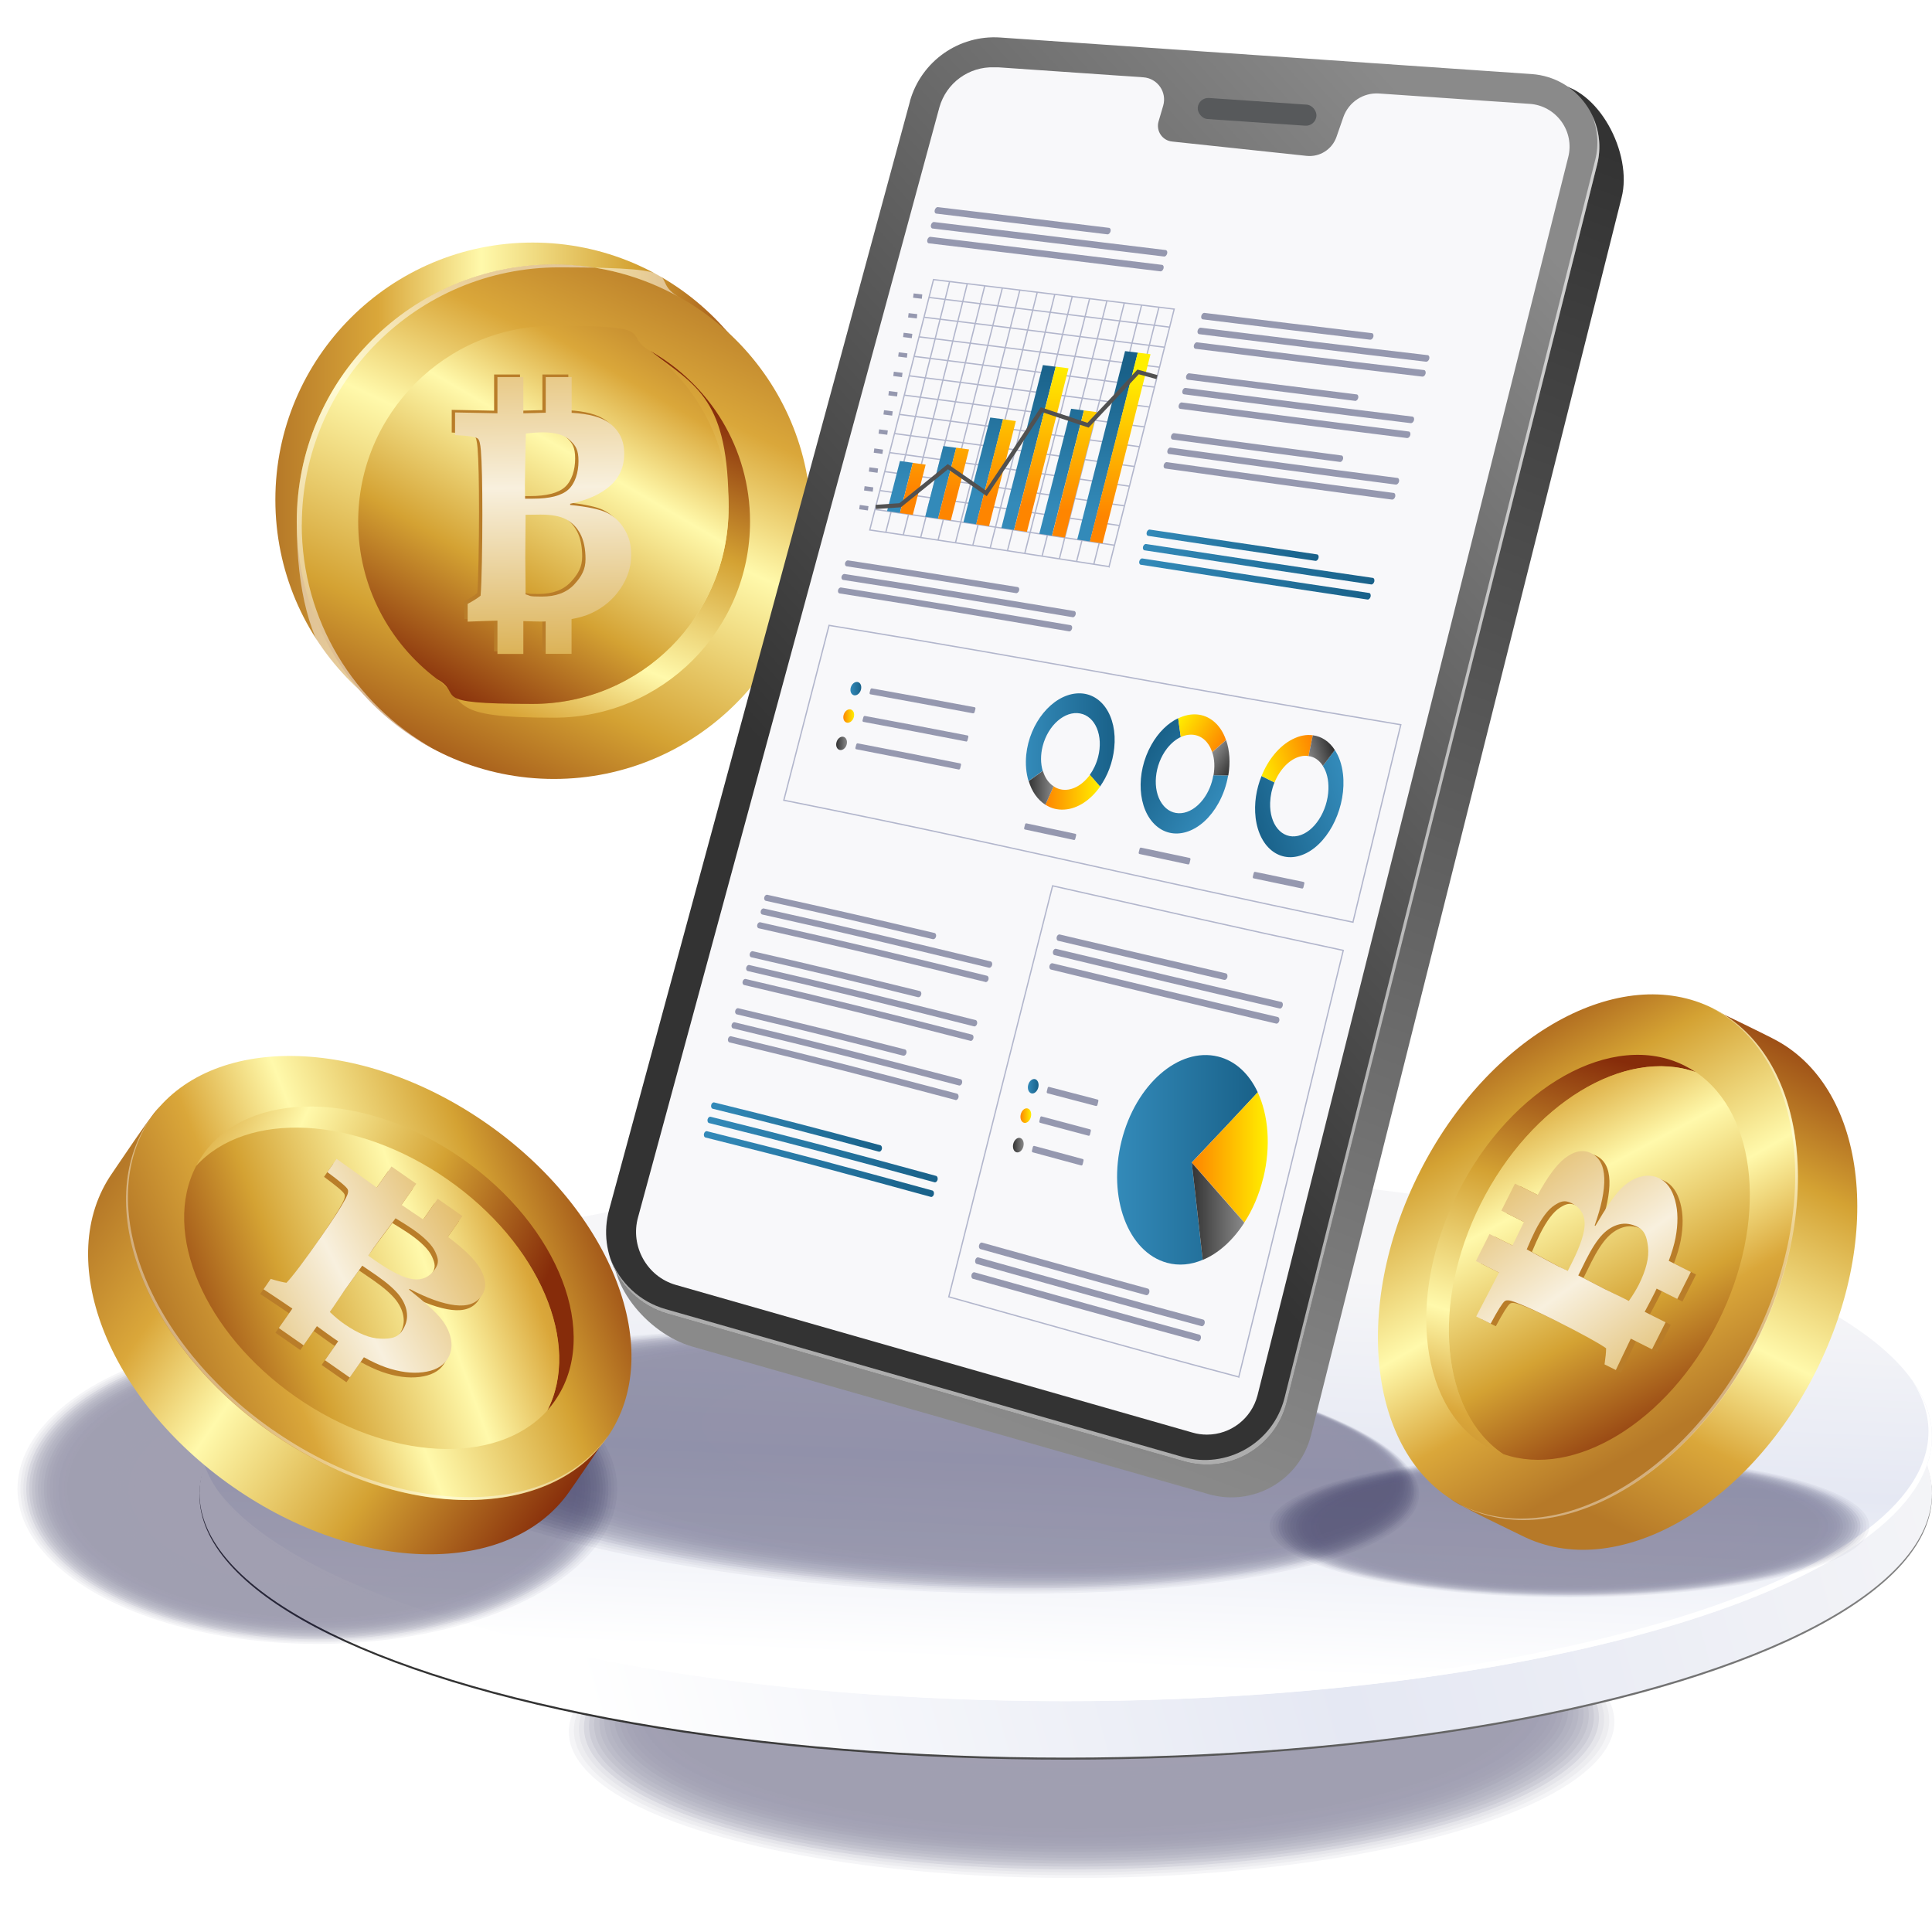 <svg xmlns="http://www.w3.org/2000/svg" xmlns:xlink="http://www.w3.org/1999/xlink" viewBox="0 0 2088 2007.3" width="360" height="360"><defs><linearGradient id="d" x1="610" x2="2133.4" y1="1724.1" y2="1306.3" gradientUnits="userSpaceOnUse"><stop offset="0" stop-color="#333" class="svgShape stopColor333333-2"></stop><stop offset="1" stop-color="#8a8a8a" class="svgShape stopColor8a8a8a-3"></stop></linearGradient><linearGradient id="a" x1="610" x2="2133.4" y1="1721.9" y2="1304.1" gradientUnits="userSpaceOnUse"><stop offset="0" stop-color="#fff" class="svgShape stopColorffffff-5"></stop><stop offset=".5" stop-color="#e5e8f3" class="svgShape stopColore5e8f3-6"></stop><stop offset="1" stop-color="#f6f6f8" class="svgShape stopColorf6f6f8-7"></stop></linearGradient><linearGradient id="g" x1="1140.9" x2="1160" y1="1757.4" y2="1326.4" xlink:href="#a"></linearGradient><linearGradient id="b" x1="297.6" x2="853.6" y1="499.8" y2="499.8" gradientUnits="userSpaceOnUse"><stop offset="0" stop-color="#b67928" class="svgShape stopColorb67928-10"></stop><stop offset=".2" stop-color="#daa73a" class="svgShape stopColordaa73a-11"></stop><stop offset=".4" stop-color="#fff9ab" class="svgShape stopColorfff9ab-12"></stop><stop offset=".7" stop-color="#d4a233" class="svgShape stopColord4a233-13"></stop><stop offset="1" stop-color="#862c0a" class="svgShape stopColor862c0a-14"></stop></linearGradient><linearGradient id="h" x1="731.6" x2="442" y1="239.5" y2="858.5" xlink:href="#b"></linearGradient><linearGradient id="i" x1="558.4" x2="738" y1="835.1" y2="389.2" xlink:href="#b"></linearGradient><linearGradient id="j" x1="724.5" x2="472" y1="280.4" y2="713.6" xlink:href="#b"></linearGradient><linearGradient id="c" x1="584" x2="590.2" y1="258.6" y2="714.8" gradientUnits="userSpaceOnUse"><stop offset="0" stop-color="#daa73a" class="svgShape stopColordaa73a-19"></stop><stop offset=".5" stop-color="#f8f0de" class="svgShape stopColorf8f0de-20"></stop><stop offset="1" stop-color="#d4a233" class="svgShape stopColord4a233-21"></stop></linearGradient><linearGradient id="k" x1="2356.9" x2="3026.7" y1="-1489.5" y2="-1489.5" gradientTransform="rotate(34.9 -3202.867 -3305.05) scale(.9 1)" xlink:href="#b"></linearGradient><linearGradient id="l" x1="2547.4" x2="2831.7" y1="-1360.3" y2="-1835.5" gradientTransform="matrix(0 .9 -1 0 -1151.8 -1077.4)" xlink:href="#b"></linearGradient><linearGradient id="m" x1="2295" x2="2855.5" y1="-1534.1" y2="-1649.6" gradientTransform="rotate(34.9 -3202.867 -3305.05) scale(.9 1)" xlink:href="#b"></linearGradient><linearGradient id="n" x1="2819.1" x2="2541.8" y1="-1786.9" y2="-1348.4" gradientTransform="rotate(34.9 -3202.867 -3305.05) scale(.9 1)" xlink:href="#b"></linearGradient><linearGradient id="o" x1="2739.6" x2="2555.6" y1="-1733.5" y2="-1347.8" gradientTransform="rotate(34.9 -3202.867 -3305.05) scale(.9 1)" xlink:href="#c"></linearGradient><linearGradient id="p" x1="-5232.2" x2="-4562.4" y1="3734.8" y2="3734.8" gradientTransform="matrix(.404 -.804 .894 .448 448.3 -4306.5)" xlink:href="#b"></linearGradient><linearGradient id="q" x1="-5041.7" x2="-4757.5" y1="3864.1" y2="3388.8" gradientTransform="matrix(.9 0 .002 1 6164.7 -2350.2)" xlink:href="#b"></linearGradient><linearGradient id="r" x1="-5294.1" x2="-4733.6" y1="3690.2" y2="3574.7" gradientTransform="matrix(.404 -.804 .894 .448 448.3 -4306.5)" xlink:href="#b"></linearGradient><linearGradient id="s" x1="-4770" x2="-5047.4" y1="3437.4" y2="3875.9" gradientTransform="matrix(.404 -.804 .894 .448 448.3 -4306.5)" xlink:href="#b"></linearGradient><linearGradient id="t" x1="-4849.5" x2="-5033.5" y1="3490.8" y2="3876.5" gradientTransform="matrix(.404 -.804 .894 .448 448.3 -4306.5)" xlink:href="#c"></linearGradient><linearGradient id="u" x1="1503.1" x2="969.9" y1="33.7" y2="1458.8" xlink:href="#d"></linearGradient><linearGradient id="v" x1="993.4" x2="1720.4" y1="951.3" y2="279.7" xlink:href="#d"></linearGradient><linearGradient id="e" x1="972.6" x2="972.6" y1="485.6" y2="334" gradientUnits="userSpaceOnUse"><stop offset="0" stop-color="#338ab9" class="svgShape stopColor338ab9-35"></stop><stop offset="1" stop-color="#196189" class="svgShape stopColor196189-36"></stop></linearGradient><linearGradient id="f" x1="986.5" x2="986.5" y1="487.5" y2="335.6" gradientUnits="userSpaceOnUse"><stop offset="0" stop-color="#fe8500" class="svgShape stopColorfe8500-38"></stop><stop offset="1" stop-color="#ffef00" class="svgShape stopColorffef00-39"></stop></linearGradient><linearGradient id="w" x1="1016.7" x2="1016.7" y1="491.7" y2="340.5" xlink:href="#e"></linearGradient><linearGradient id="x" x1="1030.6" x2="1030.6" y1="493.7" y2="342.2" xlink:href="#f"></linearGradient><linearGradient id="y" x1="1062.6" x2="1062.6" y1="497.8" y2="346.5" xlink:href="#e"></linearGradient><linearGradient id="z" x1="1076.4" x2="1076.4" y1="499.8" y2="348.3" xlink:href="#f"></linearGradient><linearGradient id="A" x1="1111.6" x2="1111.6" y1="503.8" y2="352" xlink:href="#e"></linearGradient><linearGradient id="B" x1="1125.5" x2="1125.5" y1="505.9" y2="353.7" xlink:href="#f"></linearGradient><linearGradient id="C" x1="1147.3" x2="1147.3" y1="509.9" y2="357.1" xlink:href="#e"></linearGradient><linearGradient id="D" x1="1161.1" x2="1161.1" y1="511.9" y2="358.8" xlink:href="#f"></linearGradient><linearGradient id="E" x1="1196.9" x2="1196.9" y1="516" y2="362.4" xlink:href="#e"></linearGradient><linearGradient id="F" x1="1210.6" x2="1210.6" y1="518" y2="364.2" xlink:href="#f"></linearGradient><linearGradient id="G" x1="1108.8" x2="1204.9" y1="759.4" y2="759.4" xlink:href="#e"></linearGradient><linearGradient id="H" x1="1129.8" x2="1188.9" y1="815.9" y2="815.9" xlink:href="#f"></linearGradient><linearGradient id="I" x1="1111.7" x2="1138.7" y1="811" y2="811" xlink:href="#d"></linearGradient><linearGradient id="J" x1="-8836.9" x2="-8741.5" y1="-2713.7" y2="-2713.7" gradientTransform="rotate(-147.3 -3240.453 -2432.12)" xlink:href="#e"></linearGradient><linearGradient id="K" x1="-8806.6" x2="-8750.4" y1="-2656.9" y2="-2656.9" gradientTransform="rotate(-147.3 -3240.453 -2432.12)" xlink:href="#f"></linearGradient><linearGradient id="L" x1="-8829.3" x2="-8801.1" y1="-2669.8" y2="-2669.8" gradientTransform="rotate(-147.3 -3240.453 -2432.12)" xlink:href="#d"></linearGradient><linearGradient id="M" x1="-6744.2" x2="-6637.7" y1="-6914.6" y2="-6914.6" gradientTransform="rotate(162.9 -3224.707 -2431.44)" xlink:href="#e"></linearGradient><linearGradient id="N" x1="-6724.2" x2="-6658.2" y1="-6860.1" y2="-6860.1" gradientTransform="rotate(162.9 -3224.707 -2431.44)" xlink:href="#f"></linearGradient><linearGradient id="O" x1="-6742.2" x2="-6713.2" y1="-6860.8" y2="-6860.8" gradientTransform="rotate(162.9 -3224.707 -2431.44)" xlink:href="#d"></linearGradient><linearGradient id="P" x1="1239.1" x2="1425.1" y1="548.9" y2="548.9" xlink:href="#e"></linearGradient><linearGradient id="Q" x1="1235.2" x2="1485.5" y1="569.5" y2="569.5" xlink:href="#e"></linearGradient><linearGradient id="R" x1="1231.2" x2="1481.5" y1="585.4" y2="585.4" xlink:href="#e"></linearGradient><linearGradient id="S" x1="768.6" x2="953.3" y1="1177.7" y2="1177.7" xlink:href="#e"></linearGradient><linearGradient id="T" x1="764.6" x2="1013.5" y1="1202" y2="1202" xlink:href="#e"></linearGradient><linearGradient id="U" x1="760.7" x2="1009.5" y1="1217.7" y2="1217.7" xlink:href="#e"></linearGradient><linearGradient id="V" x1="1207.2" x2="1359.2" y1="1213.2" y2="1213.2" xlink:href="#e"></linearGradient><linearGradient id="W" x1="1288" x2="1370.1" y1="1210.6" y2="1210.6" xlink:href="#f"></linearGradient><linearGradient id="X" x1="1288" x2="1344.8" y1="1268.7" y2="1268.7" xlink:href="#d"></linearGradient><linearGradient id="Y" x1="1110.9" x2="1122.4" y1="1133.6" y2="1133.6" xlink:href="#e"></linearGradient><linearGradient id="Z" x1="1102.9" x2="1114.4" y1="1165.3" y2="1165.3" xlink:href="#f"></linearGradient><linearGradient id="aa" x1="1094.8" x2="1106.4" y1="1197.2" y2="1197.2" xlink:href="#d"></linearGradient><linearGradient id="ab" x1="919.1" x2="930.8" y1="703.9" y2="703.9" xlink:href="#e"></linearGradient><linearGradient id="ac" x1="911.4" x2="923.1" y1="733.5" y2="733.5" xlink:href="#f"></linearGradient><linearGradient id="ad" x1="903.8" x2="915.4" y1="763.1" y2="763.1" xlink:href="#d"></linearGradient><linearGradient id="d" x1="610" x2="2133.4" y1="1724.1" y2="1306.3" gradientUnits="userSpaceOnUse"><stop offset="0" stop-color="#333" class="svgShape stopColor333333-2"></stop><stop offset="1" stop-color="#8a8a8a" class="svgShape stopColor8a8a8a-3"></stop></linearGradient><linearGradient id="a" x1="610" x2="2133.4" y1="1721.9" y2="1304.1" gradientUnits="userSpaceOnUse"><stop offset="0" stop-color="#fff" class="svgShape stopColorffffff-5"></stop><stop offset=".5" stop-color="#e5e8f3" class="svgShape stopColore5e8f3-6"></stop><stop offset="1" stop-color="#f6f6f8" class="svgShape stopColorf6f6f8-7"></stop></linearGradient><linearGradient id="g" x1="1140.9" x2="1160" y1="1757.4" y2="1326.4" xlink:href="#a"></linearGradient><linearGradient id="b" x1="297.6" x2="853.6" y1="499.8" y2="499.8" gradientUnits="userSpaceOnUse"><stop offset="0" stop-color="#b67928" class="svgShape stopColorb67928-10"></stop><stop offset=".2" stop-color="#daa73a" class="svgShape stopColordaa73a-11"></stop><stop offset=".4" stop-color="#fff9ab" class="svgShape stopColorfff9ab-12"></stop><stop offset=".7" stop-color="#d4a233" class="svgShape stopColord4a233-13"></stop><stop offset="1" stop-color="#862c0a" class="svgShape stopColor862c0a-14"></stop></linearGradient><linearGradient id="h" x1="731.6" x2="442" y1="239.5" y2="858.5" xlink:href="#b"></linearGradient><linearGradient id="i" x1="558.4" x2="738" y1="835.1" y2="389.2" xlink:href="#b"></linearGradient><linearGradient id="j" x1="724.5" x2="472" y1="280.4" y2="713.6" xlink:href="#b"></linearGradient><linearGradient id="c" x1="584" x2="590.2" y1="258.6" y2="714.8" gradientUnits="userSpaceOnUse"><stop offset="0" stop-color="#daa73a" class="svgShape stopColordaa73a-19"></stop><stop offset=".5" stop-color="#f8f0de" class="svgShape stopColorf8f0de-20"></stop><stop offset="1" stop-color="#d4a233" class="svgShape stopColord4a233-21"></stop></linearGradient><linearGradient id="k" x1="2356.9" x2="3026.7" y1="-1489.5" y2="-1489.5" gradientTransform="rotate(34.9 -3202.867 -3305.05) scale(.9 1)" xlink:href="#b"></linearGradient><linearGradient id="l" x1="2547.4" x2="2831.7" y1="-1360.3" y2="-1835.5" gradientTransform="matrix(0 .9 -1 0 -1151.8 -1077.4)" xlink:href="#b"></linearGradient><linearGradient id="m" x1="2295" x2="2855.5" y1="-1534.1" y2="-1649.6" gradientTransform="rotate(34.9 -3202.867 -3305.05) scale(.9 1)" xlink:href="#b"></linearGradient><linearGradient id="n" x1="2819.1" x2="2541.8" y1="-1786.9" y2="-1348.4" gradientTransform="rotate(34.9 -3202.867 -3305.05) scale(.9 1)" xlink:href="#b"></linearGradient><linearGradient id="o" x1="2739.6" x2="2555.6" y1="-1733.5" y2="-1347.8" gradientTransform="rotate(34.9 -3202.867 -3305.05) scale(.9 1)" xlink:href="#c"></linearGradient><linearGradient id="p" x1="-5232.2" x2="-4562.4" y1="3734.8" y2="3734.8" gradientTransform="matrix(.404 -.804 .894 .448 448.3 -4306.5)" xlink:href="#b"></linearGradient><linearGradient id="q" x1="-5041.7" x2="-4757.5" y1="3864.1" y2="3388.8" gradientTransform="matrix(.9 0 .002 1 6164.7 -2350.2)" xlink:href="#b"></linearGradient><linearGradient id="r" x1="-5294.1" x2="-4733.6" y1="3690.2" y2="3574.7" gradientTransform="matrix(.404 -.804 .894 .448 448.3 -4306.5)" xlink:href="#b"></linearGradient><linearGradient id="s" x1="-4770" x2="-5047.4" y1="3437.4" y2="3875.9" gradientTransform="matrix(.404 -.804 .894 .448 448.3 -4306.5)" xlink:href="#b"></linearGradient><linearGradient id="t" x1="-4849.5" x2="-5033.5" y1="3490.8" y2="3876.5" gradientTransform="matrix(.404 -.804 .894 .448 448.3 -4306.5)" xlink:href="#c"></linearGradient><linearGradient id="u" x1="1503.1" x2="969.9" y1="33.7" y2="1458.8" xlink:href="#d"></linearGradient><linearGradient id="v" x1="993.4" x2="1720.4" y1="951.3" y2="279.7" xlink:href="#d"></linearGradient><linearGradient id="e" x1="972.6" x2="972.6" y1="485.6" y2="334" gradientUnits="userSpaceOnUse"><stop offset="0" stop-color="#338ab9" class="svgShape stopColor338ab9-35"></stop><stop offset="1" stop-color="#196189" class="svgShape stopColor196189-36"></stop></linearGradient><linearGradient id="f" x1="986.5" x2="986.5" y1="487.5" y2="335.6" gradientUnits="userSpaceOnUse"><stop offset="0" stop-color="#fe8500" class="svgShape stopColorfe8500-38"></stop><stop offset="1" stop-color="#ffef00" class="svgShape stopColorffef00-39"></stop></linearGradient><linearGradient id="w" x1="1016.7" x2="1016.7" y1="491.7" y2="340.5" xlink:href="#e"></linearGradient><linearGradient id="x" x1="1030.6" x2="1030.6" y1="493.7" y2="342.2" xlink:href="#f"></linearGradient><linearGradient id="y" x1="1062.6" x2="1062.6" y1="497.8" y2="346.5" xlink:href="#e"></linearGradient><linearGradient id="z" x1="1076.4" x2="1076.4" y1="499.8" y2="348.3" xlink:href="#f"></linearGradient><linearGradient id="A" x1="1111.6" x2="1111.6" y1="503.8" y2="352" xlink:href="#e"></linearGradient><linearGradient id="B" x1="1125.5" x2="1125.5" y1="505.9" y2="353.7" xlink:href="#f"></linearGradient><linearGradient id="C" x1="1147.3" x2="1147.3" y1="509.9" y2="357.1" xlink:href="#e"></linearGradient><linearGradient id="D" x1="1161.1" x2="1161.1" y1="511.9" y2="358.8" xlink:href="#f"></linearGradient><linearGradient id="E" x1="1196.9" x2="1196.9" y1="516" y2="362.4" xlink:href="#e"></linearGradient><linearGradient id="F" x1="1210.6" x2="1210.6" y1="518" y2="364.2" xlink:href="#f"></linearGradient><linearGradient id="G" x1="1108.8" x2="1204.9" y1="759.4" y2="759.4" xlink:href="#e"></linearGradient><linearGradient id="H" x1="1129.8" x2="1188.9" y1="815.9" y2="815.9" xlink:href="#f"></linearGradient><linearGradient id="I" x1="1111.7" x2="1138.7" y1="811" y2="811" xlink:href="#d"></linearGradient><linearGradient id="J" x1="-8836.9" x2="-8741.5" y1="-2713.7" y2="-2713.7" gradientTransform="rotate(-147.3 -3240.453 -2432.12)" xlink:href="#e"></linearGradient><linearGradient id="K" x1="-8806.6" x2="-8750.4" y1="-2656.9" y2="-2656.9" gradientTransform="rotate(-147.3 -3240.453 -2432.12)" xlink:href="#f"></linearGradient><linearGradient id="L" x1="-8829.3" x2="-8801.1" y1="-2669.8" y2="-2669.8" gradientTransform="rotate(-147.3 -3240.453 -2432.12)" xlink:href="#d"></linearGradient><linearGradient id="M" x1="-6744.2" x2="-6637.7" y1="-6914.6" y2="-6914.6" gradientTransform="rotate(162.9 -3224.707 -2431.44)" xlink:href="#e"></linearGradient><linearGradient id="N" x1="-6724.2" x2="-6658.2" y1="-6860.1" y2="-6860.1" gradientTransform="rotate(162.9 -3224.707 -2431.44)" xlink:href="#f"></linearGradient><linearGradient id="O" x1="-6742.2" x2="-6713.2" y1="-6860.8" y2="-6860.8" gradientTransform="rotate(162.9 -3224.707 -2431.44)" xlink:href="#d"></linearGradient><linearGradient id="P" x1="1239.1" x2="1425.1" y1="548.9" y2="548.9" xlink:href="#e"></linearGradient><linearGradient id="Q" x1="1235.2" x2="1485.5" y1="569.5" y2="569.5" xlink:href="#e"></linearGradient><linearGradient id="R" x1="1231.2" x2="1481.5" y1="585.4" y2="585.4" xlink:href="#e"></linearGradient><linearGradient id="S" x1="768.6" x2="953.3" y1="1177.7" y2="1177.7" xlink:href="#e"></linearGradient><linearGradient id="T" x1="764.6" x2="1013.5" y1="1202" y2="1202" xlink:href="#e"></linearGradient><linearGradient id="U" x1="760.7" x2="1009.5" y1="1217.7" y2="1217.7" xlink:href="#e"></linearGradient><linearGradient id="V" x1="1207.2" x2="1359.2" y1="1213.2" y2="1213.2" xlink:href="#e"></linearGradient><linearGradient id="W" x1="1288" x2="1370.1" y1="1210.6" y2="1210.6" xlink:href="#f"></linearGradient><linearGradient id="X" x1="1288" x2="1344.8" y1="1268.7" y2="1268.7" xlink:href="#d"></linearGradient><linearGradient id="Y" x1="1110.9" x2="1122.4" y1="1133.6" y2="1133.6" xlink:href="#e"></linearGradient><linearGradient id="Z" x1="1102.9" x2="1114.4" y1="1165.3" y2="1165.3" xlink:href="#f"></linearGradient><linearGradient id="aa" x1="1094.8" x2="1106.4" y1="1197.2" y2="1197.2" xlink:href="#d"></linearGradient><linearGradient id="ab" x1="919.1" x2="930.8" y1="703.9" y2="703.9" xlink:href="#e"></linearGradient><linearGradient id="ac" x1="911.4" x2="923.1" y1="733.5" y2="733.5" xlink:href="#f"></linearGradient><linearGradient id="ad" x1="903.8" x2="915.4" y1="763.1" y2="763.1" xlink:href="#d"></linearGradient><linearGradient id="d" x1="610" x2="2133.4" y1="1724.1" y2="1306.3" gradientUnits="userSpaceOnUse"><stop offset="0" stop-color="#333" class="svgShape stopColor333333-2"></stop><stop offset="1" stop-color="#8a8a8a" class="svgShape stopColor8a8a8a-3"></stop></linearGradient><linearGradient id="a" x1="610" x2="2133.4" y1="1721.9" y2="1304.1" gradientUnits="userSpaceOnUse"><stop offset="0" stop-color="#fff" class="svgShape stopColorffffff-5"></stop><stop offset=".5" stop-color="#e5e8f3" class="svgShape stopColore5e8f3-6"></stop><stop offset="1" stop-color="#f6f6f8" class="svgShape stopColorf6f6f8-7"></stop></linearGradient><linearGradient id="g" x1="1140.9" x2="1160" y1="1757.4" y2="1326.4" xlink:href="#a"></linearGradient><linearGradient id="b" x1="297.6" x2="853.6" y1="499.8" y2="499.8" gradientUnits="userSpaceOnUse"><stop offset="0" stop-color="#b67928" class="svgShape stopColorb67928-10"></stop><stop offset=".2" stop-color="#daa73a" class="svgShape stopColordaa73a-11"></stop><stop offset=".4" stop-color="#fff9ab" class="svgShape stopColorfff9ab-12"></stop><stop offset=".7" stop-color="#d4a233" class="svgShape stopColord4a233-13"></stop><stop offset="1" stop-color="#862c0a" class="svgShape stopColor862c0a-14"></stop></linearGradient><linearGradient id="h" x1="731.6" x2="442" y1="239.5" y2="858.5" xlink:href="#b"></linearGradient><linearGradient id="i" x1="558.4" x2="738" y1="835.1" y2="389.2" xlink:href="#b"></linearGradient><linearGradient id="j" x1="724.5" x2="472" y1="280.4" y2="713.6" xlink:href="#b"></linearGradient><linearGradient id="c" x1="584" x2="590.2" y1="258.6" y2="714.8" gradientUnits="userSpaceOnUse"><stop offset="0" stop-color="#daa73a" class="svgShape stopColordaa73a-19"></stop><stop offset=".5" stop-color="#f8f0de" class="svgShape stopColorf8f0de-20"></stop><stop offset="1" stop-color="#d4a233" class="svgShape stopColord4a233-21"></stop></linearGradient><linearGradient id="k" x1="2356.9" x2="3026.7" y1="-1489.5" y2="-1489.5" gradientTransform="rotate(34.9 -3202.867 -3305.05) scale(.9 1)" xlink:href="#b"></linearGradient><linearGradient id="l" x1="2547.4" x2="2831.7" y1="-1360.3" y2="-1835.5" gradientTransform="matrix(0 .9 -1 0 -1151.8 -1077.4)" xlink:href="#b"></linearGradient><linearGradient id="m" x1="2295" x2="2855.5" y1="-1534.1" y2="-1649.6" gradientTransform="rotate(34.9 -3202.867 -3305.05) scale(.9 1)" xlink:href="#b"></linearGradient><linearGradient id="n" x1="2819.1" x2="2541.8" y1="-1786.9" y2="-1348.4" gradientTransform="rotate(34.9 -3202.867 -3305.05) scale(.9 1)" xlink:href="#b"></linearGradient><linearGradient id="o" x1="2739.6" x2="2555.6" y1="-1733.5" y2="-1347.8" gradientTransform="rotate(34.9 -3202.867 -3305.05) scale(.9 1)" xlink:href="#c"></linearGradient><linearGradient id="p" x1="-5232.2" x2="-4562.4" y1="3734.8" y2="3734.8" gradientTransform="matrix(.404 -.804 .894 .448 448.3 -4306.5)" xlink:href="#b"></linearGradient><linearGradient id="q" x1="-5041.7" x2="-4757.5" y1="3864.1" y2="3388.8" gradientTransform="matrix(.9 0 .002 1 6164.7 -2350.2)" xlink:href="#b"></linearGradient><linearGradient id="r" x1="-5294.1" x2="-4733.6" y1="3690.2" y2="3574.7" gradientTransform="matrix(.404 -.804 .894 .448 448.3 -4306.5)" xlink:href="#b"></linearGradient><linearGradient id="s" x1="-4770" x2="-5047.4" y1="3437.4" y2="3875.9" gradientTransform="matrix(.404 -.804 .894 .448 448.3 -4306.5)" xlink:href="#b"></linearGradient><linearGradient id="t" x1="-4849.5" x2="-5033.5" y1="3490.8" y2="3876.5" gradientTransform="matrix(.404 -.804 .894 .448 448.3 -4306.5)" xlink:href="#c"></linearGradient><linearGradient id="u" x1="1503.1" x2="969.9" y1="33.7" y2="1458.8" xlink:href="#d"></linearGradient><linearGradient id="v" x1="993.4" x2="1720.4" y1="951.3" y2="279.7" xlink:href="#d"></linearGradient><linearGradient id="e" x1="972.6" x2="972.6" y1="485.6" y2="334" gradientUnits="userSpaceOnUse"><stop offset="0" stop-color="#338ab9" class="svgShape stopColor338ab9-35"></stop><stop offset="1" stop-color="#196189" class="svgShape stopColor196189-36"></stop></linearGradient><linearGradient id="f" x1="986.5" x2="986.5" y1="487.5" y2="335.6" gradientUnits="userSpaceOnUse"><stop offset="0" stop-color="#fe8500" class="svgShape stopColorfe8500-38"></stop><stop offset="1" stop-color="#ffef00" class="svgShape stopColorffef00-39"></stop></linearGradient><linearGradient id="w" x1="1016.7" x2="1016.7" y1="491.7" y2="340.5" xlink:href="#e"></linearGradient><linearGradient id="x" x1="1030.6" x2="1030.6" y1="493.7" y2="342.2" xlink:href="#f"></linearGradient><linearGradient id="y" x1="1062.6" x2="1062.6" y1="497.8" y2="346.5" xlink:href="#e"></linearGradient><linearGradient id="z" x1="1076.4" x2="1076.4" y1="499.8" y2="348.3" xlink:href="#f"></linearGradient><linearGradient id="A" x1="1111.6" x2="1111.6" y1="503.8" y2="352" xlink:href="#e"></linearGradient><linearGradient id="B" x1="1125.5" x2="1125.5" y1="505.9" y2="353.7" xlink:href="#f"></linearGradient><linearGradient id="C" x1="1147.3" x2="1147.3" y1="509.9" y2="357.1" xlink:href="#e"></linearGradient><linearGradient id="D" x1="1161.1" x2="1161.1" y1="511.9" y2="358.8" xlink:href="#f"></linearGradient><linearGradient id="E" x1="1196.9" x2="1196.9" y1="516" y2="362.4" xlink:href="#e"></linearGradient><linearGradient id="F" x1="1210.6" x2="1210.6" y1="518" y2="364.2" xlink:href="#f"></linearGradient><linearGradient id="G" x1="1108.8" x2="1204.9" y1="759.4" y2="759.4" xlink:href="#e"></linearGradient><linearGradient id="H" x1="1129.8" x2="1188.9" y1="815.9" y2="815.9" xlink:href="#f"></linearGradient><linearGradient id="I" x1="1111.7" x2="1138.7" y1="811" y2="811" xlink:href="#d"></linearGradient><linearGradient id="J" x1="-8836.9" x2="-8741.5" y1="-2713.7" y2="-2713.7" gradientTransform="rotate(-147.3 -3240.453 -2432.12)" xlink:href="#e"></linearGradient><linearGradient id="K" x1="-8806.6" x2="-8750.4" y1="-2656.9" y2="-2656.9" gradientTransform="rotate(-147.3 -3240.453 -2432.12)" xlink:href="#f"></linearGradient><linearGradient id="L" x1="-8829.3" x2="-8801.1" y1="-2669.8" y2="-2669.8" gradientTransform="rotate(-147.3 -3240.453 -2432.12)" xlink:href="#d"></linearGradient><linearGradient id="M" x1="-6744.2" x2="-6637.7" y1="-6914.6" y2="-6914.6" gradientTransform="rotate(162.9 -3224.707 -2431.44)" xlink:href="#e"></linearGradient><linearGradient id="N" x1="-6724.2" x2="-6658.2" y1="-6860.1" y2="-6860.1" gradientTransform="rotate(162.9 -3224.707 -2431.44)" xlink:href="#f"></linearGradient><linearGradient id="O" x1="-6742.2" x2="-6713.2" y1="-6860.8" y2="-6860.8" gradientTransform="rotate(162.9 -3224.707 -2431.44)" xlink:href="#d"></linearGradient><linearGradient id="P" x1="1239.1" x2="1425.1" y1="548.9" y2="548.9" xlink:href="#e"></linearGradient><linearGradient id="Q" x1="1235.2" x2="1485.5" y1="569.5" y2="569.5" xlink:href="#e"></linearGradient><linearGradient id="R" x1="1231.2" x2="1481.5" y1="585.4" y2="585.4" xlink:href="#e"></linearGradient><linearGradient id="S" x1="768.6" x2="953.3" y1="1177.7" y2="1177.7" xlink:href="#e"></linearGradient><linearGradient id="T" x1="764.6" x2="1013.5" y1="1202" y2="1202" xlink:href="#e"></linearGradient><linearGradient id="U" x1="760.7" x2="1009.5" y1="1217.7" y2="1217.7" xlink:href="#e"></linearGradient><linearGradient id="V" x1="1207.2" x2="1359.2" y1="1213.2" y2="1213.2" xlink:href="#e"></linearGradient><linearGradient id="W" x1="1288" x2="1370.1" y1="1210.6" y2="1210.6" xlink:href="#f"></linearGradient><linearGradient id="X" x1="1288" x2="1344.8" y1="1268.7" y2="1268.7" xlink:href="#d"></linearGradient><linearGradient id="Y" x1="1110.9" x2="1122.4" y1="1133.6" y2="1133.6" xlink:href="#e"></linearGradient><linearGradient id="Z" x1="1102.9" x2="1114.4" y1="1165.3" y2="1165.3" xlink:href="#f"></linearGradient><linearGradient id="aa" x1="1094.8" x2="1106.4" y1="1197.2" y2="1197.2" xlink:href="#d"></linearGradient><linearGradient id="ab" x1="919.1" x2="930.8" y1="703.9" y2="703.9" xlink:href="#e"></linearGradient><linearGradient id="ac" x1="911.4" x2="923.1" y1="733.5" y2="733.5" xlink:href="#f"></linearGradient><linearGradient id="ad" x1="903.8" x2="915.4" y1="763.1" y2="763.1" xlink:href="#d"></linearGradient></defs><g opacity=".4"><ellipse cx="1181.1" cy="1834.2" fill="#130F3D" opacity="0" rx="598" ry="173" transform="rotate(-.6 1259.845 1954.689)" class="svgShape color130f3d-75 selectable"></ellipse><ellipse cx="1181.1" cy="1832.7" fill="#130F3D" opacity="0" rx="592.5" ry="171.4" transform="rotate(-.6 1259.845 1954.689)" class="svgShape color130f3d-76 selectable"></ellipse><ellipse cx="1181.1" cy="1831.1" fill="#130F3D" opacity="0" rx="587" ry="169.8" transform="rotate(-.6 1259.845 1954.689)" class="svgShape color130f3d-77 selectable"></ellipse><ellipse cx="1181" cy="1829.6" fill="#130F3D" opacity="0" rx="581.5" ry="168.2" transform="rotate(-.6 1259.845 1954.689)" class="svgShape color130f3d-78 selectable"></ellipse><ellipse cx="1181" cy="1828.1" fill="#130F3D" opacity="0" rx="576" ry="166.6" transform="rotate(-.6 1259.845 1954.689)" class="svgShape color130f3d-79 selectable"></ellipse><ellipse cx="1181" cy="1826.6" fill="#130F3D" opacity="0" rx="570.5" ry="165" transform="rotate(-.6 1259.845 1954.689)" class="svgShape color130f3d-80 selectable"></ellipse><ellipse cx="1181" cy="1825" fill="#130F3D" opacity=".1" rx="565" ry="163.4" transform="rotate(-.6 1259.895 1945.14)" class="svgShape color130f3d-81 selectable"></ellipse><ellipse cx="1181" cy="1823.5" fill="#130F3D" opacity=".1" rx="559.5" ry="161.8" transform="rotate(-.6 1259.895 1945.14)" class="svgShape color130f3d-82 selectable"></ellipse><ellipse cx="1180.9" cy="1822" fill="#130F3D" opacity=".1" rx="554" ry="160.2" transform="rotate(-.6 1259.895 1945.14)" class="svgShape color130f3d-83 selectable"></ellipse><ellipse cx="1180.9" cy="1820.5" fill="#130F3D" opacity=".2" rx="548.5" ry="158.6" transform="rotate(-.6 1259.895 1945.14)" class="svgShape color130f3d-84 selectable"></ellipse><ellipse cx="1180.9" cy="1819" fill="#130F3D" opacity=".2" rx="543" ry="157" transform="rotate(-.6 1259.895 1945.14)" class="svgShape color130f3d-85 selectable"></ellipse><ellipse cx="1180.9" cy="1817.4" fill="#130F3D" opacity=".2" rx="537.5" ry="155.4" transform="rotate(-.6 1259.895 1945.14)" class="svgShape color130f3d-86 selectable"></ellipse><ellipse cx="1180.9" cy="1815.9" fill="#130F3D" opacity=".2" rx="531.9" ry="153.8" transform="rotate(-.6 1259.945 1935.59)" class="svgShape color130f3d-87 selectable"></ellipse><ellipse cx="1180.8" cy="1814.4" fill="#130F3D" opacity=".2" rx="526.4" ry="152.2" transform="rotate(-.6 1259.945 1935.59)" class="svgShape color130f3d-88 selectable"></ellipse><ellipse cx="1180.8" cy="1812.9" fill="#130F3D" opacity=".2" rx="520.9" ry="150.7" transform="rotate(-.6 1259.945 1935.59)" class="svgShape color130f3d-89 selectable"></ellipse><ellipse cx="1180.8" cy="1811.3" fill="#130F3D" opacity=".3" rx="515.4" ry="149.1" transform="rotate(-.6 1259.945 1935.59)" class="svgShape color130f3d-90 selectable"></ellipse><ellipse cx="1180.8" cy="1809.8" fill="#130F3D" opacity=".3" rx="509.9" ry="147.5" transform="rotate(-.6 1259.945 1935.59)" class="svgShape color130f3d-91 selectable"></ellipse><ellipse cx="1180.7" cy="1808.3" fill="#130F3D" opacity=".3" rx="504.4" ry="145.9" transform="rotate(-.6 1259.945 1935.59)" class="svgShape color130f3d-92 selectable"></ellipse><ellipse cx="1180.7" cy="1806.8" fill="#130F3D" opacity=".3" rx="498.9" ry="144.3" transform="rotate(-.6 1259.995 1926.041)" class="svgShape color130f3d-93 selectable"></ellipse><ellipse cx="1180.7" cy="1805.2" fill="#130F3D" opacity=".3" rx="493.4" ry="142.7" transform="rotate(-.6 1259.995 1926.041)" class="svgShape color130f3d-94 selectable"></ellipse><ellipse cx="1180.7" cy="1803.7" fill="#130F3D" opacity=".3" rx="487.9" ry="141.1" transform="rotate(-.6 1259.995 1926.041)" class="svgShape color130f3d-95 selectable"></ellipse><ellipse cx="1180.7" cy="1802.2" fill="#130F3D" opacity=".4" rx="482.4" ry="139.5" transform="rotate(-.6 1259.995 1926.041)" class="svgShape color130f3d-96 selectable"></ellipse><ellipse cx="1180.6" cy="1800.7" fill="#130F3D" opacity=".4" rx="476.9" ry="137.9" transform="rotate(-.6 1259.995 1926.041)" class="svgShape color130f3d-97 selectable"></ellipse><ellipse cx="1180.6" cy="1799.1" fill="#130F3D" opacity=".4" rx="471.4" ry="136.3" transform="rotate(-.6 1260.045 1916.492)" class="svgShape color130f3d-98 selectable"></ellipse><ellipse cx="1180.6" cy="1797.6" fill="#130F3D" opacity=".4" rx="465.9" ry="134.7" transform="rotate(-.6 1260.045 1916.492)" class="svgShape color130f3d-99 selectable"></ellipse><ellipse cx="1180.6" cy="1796.1" fill="#130F3D" opacity=".4" rx="460.3" ry="133.1" transform="rotate(-.6 1260.045 1916.492)" class="svgShape color130f3d-100 selectable"></ellipse><ellipse cx="1180.6" cy="1794.6" fill="#130F3D" opacity=".4" rx="454.8" ry="131.5" transform="rotate(-.6 1260.045 1916.492)" class="svgShape color130f3d-101 selectable"></ellipse><ellipse cx="1180.5" cy="1793" fill="#130F3D" opacity=".5" rx="449.3" ry="129.9" transform="rotate(-.6 1260.045 1916.492)" class="svgShape color130f3d-102 selectable"></ellipse><ellipse cx="1180.5" cy="1791.5" fill="#130F3D" opacity=".5" rx="443.8" ry="128.4" transform="rotate(-.6 1260.045 1916.492)" class="svgShape color130f3d-103 selectable"></ellipse><ellipse cx="1180.5" cy="1790" fill="#130F3D" opacity=".5" rx="438.3" ry="126.8" transform="rotate(-.6 1260.095 1906.943)" class="svgShape color130f3d-104 selectable"></ellipse><ellipse cx="1180.5" cy="1788.5" fill="#130F3D" opacity=".5" rx="432.8" ry="125.2" transform="rotate(-.6 1260.095 1906.943)" class="svgShape color130f3d-105 selectable"></ellipse><ellipse cx="1180.4" cy="1786.9" fill="#130F3D" opacity=".5" rx="427.3" ry="123.6" transform="rotate(-.6 1260.095 1906.943)" class="svgShape color130f3d-106 selectable"></ellipse><ellipse cx="1180.4" cy="1785.4" fill="#130F3D" opacity=".6" rx="421.8" ry="122" transform="rotate(-.6 1260.095 1906.943)" class="svgShape color130f3d-107 selectable"></ellipse><ellipse cx="1180.4" cy="1783.9" fill="#130F3D" opacity=".6" rx="416.3" ry="120.4" transform="rotate(-.6 1260.095 1906.943)" class="svgShape color130f3d-108 selectable"></ellipse><ellipse cx="1180.4" cy="1782.4" fill="#130F3D" opacity=".6" rx="410.8" ry="118.8" transform="rotate(-.6 1260.095 1906.943)" class="svgShape color130f3d-109 selectable"></ellipse><ellipse cx="1180.4" cy="1780.8" fill="#130F3D" opacity=".6" rx="405.3" ry="117.2" transform="rotate(-.6 1260.145 1897.393)" class="svgShape color130f3d-110 selectable"></ellipse><ellipse cx="1180.3" cy="1779.3" fill="#130F3D" opacity=".6" rx="399.8" ry="115.6" transform="rotate(-.6 1260.145 1897.393)" class="svgShape color130f3d-111 selectable"></ellipse><ellipse cx="1180.3" cy="1777.8" fill="#130F3D" opacity=".6" rx="394.3" ry="114" transform="rotate(-.6 1260.145 1897.393)" class="svgShape color130f3d-112 selectable"></ellipse><ellipse cx="1180.3" cy="1776.3" fill="#130F3D" opacity=".7" rx="388.7" ry="112.4" transform="rotate(-.6 1260.145 1897.393)" class="svgShape color130f3d-113 selectable"></ellipse><ellipse cx="1180.3" cy="1774.7" fill="#130F3D" opacity=".7" rx="383.2" ry="110.8" transform="rotate(-.6 1260.145 1897.393)" class="svgShape color130f3d-114 selectable"></ellipse><ellipse cx="1180.3" cy="1773.2" fill="#130F3D" opacity=".7" rx="377.7" ry="109.2" transform="rotate(-.6 1260.145 1897.393)" class="svgShape color130f3d-115 selectable"></ellipse><ellipse cx="1180.2" cy="1771.7" fill="#130F3D" opacity=".7" rx="372.2" ry="107.6" transform="rotate(-.6 1260.195 1887.844)" class="svgShape color130f3d-116 selectable"></ellipse><ellipse cx="1180.2" cy="1770.2" fill="#130F3D" opacity=".7" rx="366.7" ry="106.1" transform="rotate(-.6 1260.195 1887.844)" class="svgShape color130f3d-117 selectable"></ellipse><ellipse cx="1180.2" cy="1768.7" fill="#130F3D" opacity=".7" rx="361.2" ry="104.5" transform="rotate(-.6 1260.195 1887.844)" class="svgShape color130f3d-118 selectable"></ellipse><ellipse cx="1180.2" cy="1767.1" fill="#130F3D" opacity=".8" rx="355.7" ry="102.9" transform="rotate(-.6 1260.195 1887.844)" class="svgShape color130f3d-119 selectable"></ellipse><ellipse cx="1180.1" cy="1765.6" fill="#130F3D" opacity=".8" rx="350.2" ry="101.3" transform="rotate(-.6 1260.195 1887.844)" class="svgShape color130f3d-120 selectable"></ellipse><ellipse cx="1180.1" cy="1764.1" fill="#130F3D" opacity=".8" rx="344.7" ry="99.7" transform="rotate(-.6 1260.195 1887.844)" class="svgShape color130f3d-121 selectable"></ellipse><ellipse cx="1180.1" cy="1762.6" fill="#130F3D" opacity=".8" rx="339.2" ry="98.1" transform="rotate(-.6 1260.245 1878.295)" class="svgShape color130f3d-122 selectable"></ellipse><ellipse cx="1180.1" cy="1761" fill="#130F3D" opacity=".8" rx="333.7" ry="96.5" transform="rotate(-.6 1260.245 1878.295)" class="svgShape color130f3d-123 selectable"></ellipse><ellipse cx="1180.1" cy="1759.5" fill="#130F3D" opacity=".8" rx="328.2" ry="94.9" transform="rotate(-.6 1260.245 1878.295)" class="svgShape color130f3d-124 selectable"></ellipse><ellipse cx="1180" cy="1758" fill="#130F3D" opacity=".9" rx="322.7" ry="93.3" transform="rotate(-.6 1260.245 1878.295)" class="svgShape color130f3d-125 selectable"></ellipse><ellipse cx="1180" cy="1756.5" fill="#130F3D" opacity=".9" rx="317.1" ry="91.7" transform="rotate(-.6 1260.245 1878.295)" class="svgShape color130f3d-126 selectable"></ellipse><ellipse cx="1180" cy="1754.9" fill="#130F3D" opacity=".9" rx="311.6" ry="90.1" transform="rotate(-.6 1260.245 1878.295)" class="svgShape color130f3d-127 selectable"></ellipse><ellipse cx="1180" cy="1753.4" fill="#130F3D" opacity=".9" rx="306.1" ry="88.5" transform="rotate(-.6 1260.295 1868.746)" class="svgShape color130f3d-128 selectable"></ellipse><ellipse cx="1180" cy="1751.9" fill="#130F3D" opacity=".9" rx="300.6" ry="86.9" transform="rotate(-.6 1260.295 1868.746)" class="svgShape color130f3d-129 selectable"></ellipse><ellipse cx="1179.9" cy="1750.4" fill="#130F3D" opacity=".9" rx="295.1" ry="85.3" transform="rotate(-.6 1260.295 1868.746)" class="svgShape color130f3d-130 selectable"></ellipse><ellipse cx="1179.9" cy="1748.8" fill="#130F3D" rx="289.6" ry="83.8" transform="rotate(-.6 1260.295 1868.746)" class="svgShape color130f3d-131 selectable"></ellipse><ellipse cx="1179.9" cy="1747.3" fill="#130F3D" rx="284.1" ry="82.2" transform="rotate(-.6 1260.295 1868.746)" class="svgShape color130f3d-132 selectable"></ellipse><ellipse cx="1179.9" cy="1745.8" fill="#130F3D" rx="278.6" ry="80.6" transform="rotate(-.6 1260.295 1868.746)" class="svgShape color130f3d-133 selectable"></ellipse></g><ellipse cx="1151.8" cy="1575.5" fill="url(&quot;#d&quot;)" rx="936.2" ry="285.9" class="svgShape colorgradient-134 selectable"></ellipse><ellipse cx="1151.8" cy="1573.3" fill="url(&quot;#a&quot;)" rx="936.2" ry="285.9" class="svgShape colorgradient-135 selectable"></ellipse><ellipse cx="1151.8" cy="1512.2" fill="url(&quot;#g&quot;)" rx="936.2" ry="285.9" class="svgShape colorgradient-136 selectable"></ellipse><path fill="#FFFFFF" d="M2066.5,1451.4c11.5,17.9,17.7,36.4,17.7,55.4,0,157.9-419.1,286-936.2,286-448.7,0-823.5-96.5-914.8-225.2,84.4,131.4,463.5,230.6,918.5,230.6,517,0,936.2-128,936.2-285.9,0-20.9-7.5-41.2-21.4-60.8Z" class="svgShape colorffffff-137 selectable"></path><g opacity=".4"><ellipse cx="947.1" cy="1542.4" fill="#130F3D" opacity="0" rx="145.8" ry="598" transform="rotate(-86.3 947.316 1542.5)" class="svgShape color130f3d-139 selectable"></ellipse><ellipse cx="950.9" cy="1541.9" fill="#130F3D" opacity="0" rx="144.5" ry="592.5" transform="rotate(-86.3 951.127 1541.962)" class="svgShape color130f3d-140 selectable"></ellipse><ellipse cx="954.7" cy="1541.4" fill="#130F3D" opacity="0" rx="143.1" ry="587" transform="rotate(-86.3 954.887 1541.479)" class="svgShape color130f3d-141 selectable"></ellipse><ellipse cx="958.5" cy="1540.9" fill="#130F3D" opacity="0" rx="141.8" ry="581.5" transform="rotate(-86.3 958.647 1540.995)" class="svgShape color130f3d-142 selectable"></ellipse><ellipse cx="962.2" cy="1540.4" fill="#130F3D" opacity="0" rx="140.4" ry="576" transform="rotate(-86.3 962.457 1540.458)" class="svgShape color130f3d-143 selectable"></ellipse><ellipse cx="966" cy="1539.9" fill="#130F3D" opacity="0" rx="139.1" ry="570.5" transform="rotate(-86.3 966.217 1539.975)" class="svgShape color130f3d-144 selectable"></ellipse><ellipse cx="969.8" cy="1539.4" fill="#130F3D" opacity=".1" rx="137.8" ry="565" transform="rotate(-86.3 969.977 1539.491)" class="svgShape color130f3d-145 selectable"></ellipse><ellipse cx="973.6" cy="1538.9" fill="#130F3D" opacity=".1" rx="136.4" ry="559.5" transform="rotate(-86.3 973.788 1538.955)" class="svgShape color130f3d-146 selectable"></ellipse><ellipse cx="977.4" cy="1538.4" fill="#130F3D" opacity=".1" rx="135.1" ry="554" transform="rotate(-86.3 977.548 1538.471)" class="svgShape color130f3d-147 selectable"></ellipse><ellipse cx="981.1" cy="1537.9" fill="#130F3D" opacity=".2" rx="133.7" ry="548.5" transform="rotate(-86.3 981.308 1537.987)" class="svgShape color130f3d-148 selectable"></ellipse><ellipse cx="984.9" cy="1537.4" fill="#130F3D" opacity=".2" rx="132.4" ry="543" transform="rotate(-86.3 985.118 1537.45)" class="svgShape color130f3d-149 selectable"></ellipse><ellipse cx="988.7" cy="1536.9" fill="#130F3D" opacity=".2" rx="131" ry="537.5" transform="rotate(-86.3 988.878 1536.967)" class="svgShape color130f3d-150 selectable"></ellipse><ellipse cx="992.5" cy="1536.4" fill="#130F3D" opacity=".2" rx="129.7" ry="531.9" transform="rotate(-86.3 992.638 1536.484)" class="svgShape color130f3d-151 selectable"></ellipse><ellipse cx="996.2" cy="1535.9" fill="#130F3D" opacity=".2" rx="128.4" ry="526.4" transform="rotate(-86.3 996.448 1535.947)" class="svgShape color130f3d-152 selectable"></ellipse><ellipse cx="1000" cy="1535.4" fill="#130F3D" opacity=".2" rx="127" ry="520.9" transform="rotate(-86.3 1000.209 1535.463)" class="svgShape color130f3d-153 selectable"></ellipse><ellipse cx="1003.8" cy="1534.9" fill="#130F3D" opacity=".3" rx="125.7" ry="515.4" transform="rotate(-86.3 1003.969 1534.98)" class="svgShape color130f3d-154 selectable"></ellipse><ellipse cx="1007.6" cy="1534.4" fill="#130F3D" opacity=".3" rx="124.3" ry="509.9" transform="rotate(-86.3 1007.779 1534.443)" class="svgShape color130f3d-155 selectable"></ellipse><ellipse cx="1011.4" cy="1533.9" fill="#130F3D" opacity=".3" rx="123" ry="504.4" transform="rotate(-86.3 1011.539 1533.96)" class="svgShape color130f3d-156 selectable"></ellipse><ellipse cx="1015.1" cy="1533.4" fill="#130F3D" opacity=".3" rx="121.6" ry="498.9" transform="rotate(-86.3 1015.3 1533.476)" class="svgShape color130f3d-157 selectable"></ellipse><ellipse cx="1018.9" cy="1532.9" fill="#130F3D" opacity=".3" rx="120.3" ry="493.4" transform="rotate(-86.3 1019.163 1532.989)" class="svgShape color130f3d-158 selectable"></ellipse><ellipse cx="1022.7" cy="1532.4" fill="#130F3D" opacity=".3" rx="119" ry="487.9" transform="rotate(-86.3 1022.923 1532.506)" class="svgShape color130f3d-159 selectable"></ellipse><ellipse cx="1026.5" cy="1531.9" fill="#130F3D" opacity=".4" rx="117.6" ry="482.4" transform="rotate(-86.3 1026.683 1532.022)" class="svgShape color130f3d-160 selectable"></ellipse><ellipse cx="1030.3" cy="1531.4" fill="#130F3D" opacity=".4" rx="116.3" ry="476.9" transform="rotate(-86.3 1030.493 1531.485)" class="svgShape color130f3d-161 selectable"></ellipse><ellipse cx="1034" cy="1530.9" fill="#130F3D" opacity=".4" rx="114.9" ry="471.4" transform="rotate(-86.3 1034.253 1531.002)" class="svgShape color130f3d-162 selectable"></ellipse><ellipse cx="1037.8" cy="1530.4" fill="#130F3D" opacity=".4" rx="113.6" ry="465.9" transform="rotate(-86.3 1038.013 1530.518)" class="svgShape color130f3d-163 selectable"></ellipse><ellipse cx="1041.6" cy="1529.9" fill="#130F3D" opacity=".4" rx="112.2" ry="460.3" transform="rotate(-86.3 1041.823 1529.981)" class="svgShape color130f3d-164 selectable"></ellipse><ellipse cx="1045.4" cy="1529.4" fill="#130F3D" opacity=".4" rx="110.9" ry="454.8" transform="rotate(-86.3 1045.584 1529.498)" class="svgShape color130f3d-165 selectable"></ellipse><ellipse cx="1049.2" cy="1528.9" fill="#130F3D" opacity=".5" rx="109.6" ry="449.3" transform="rotate(-86.3 1049.344 1529.014)" class="svgShape color130f3d-166 selectable"></ellipse><ellipse cx="1052.9" cy="1528.4" fill="#130F3D" opacity=".5" rx="108.2" ry="443.8" transform="rotate(-86.3 1053.154 1528.477)" class="svgShape color130f3d-167 selectable"></ellipse><ellipse cx="1056.7" cy="1527.9" fill="#130F3D" opacity=".5" rx="106.9" ry="438.3" transform="rotate(-86.3 1056.914 1527.994)" class="svgShape color130f3d-168 selectable"></ellipse><ellipse cx="1060.5" cy="1527.4" fill="#130F3D" opacity=".5" rx="105.5" ry="432.8" transform="rotate(-86.3 1060.674 1527.51)" class="svgShape color130f3d-169 selectable"></ellipse><ellipse cx="1064.3" cy="1526.9" fill="#130F3D" opacity=".5" rx="104.2" ry="427.3" transform="rotate(-86.3 1064.484 1526.974)" class="svgShape color130f3d-170 selectable"></ellipse><ellipse cx="1068.1" cy="1526.4" fill="#130F3D" opacity=".6" rx="102.8" ry="421.8" transform="rotate(-86.3 1068.245 1526.49)" class="svgShape color130f3d-171 selectable"></ellipse><ellipse cx="1071.8" cy="1525.9" fill="#130F3D" opacity=".6" rx="101.5" ry="416.3" transform="rotate(-86.3 1072.005 1526.007)" class="svgShape color130f3d-172 selectable"></ellipse><ellipse cx="1075.6" cy="1525.4" fill="#130F3D" opacity=".6" rx="100.2" ry="410.8" transform="rotate(-86.3 1075.815 1525.47)" class="svgShape color130f3d-173 selectable"></ellipse><ellipse cx="1079.4" cy="1524.9" fill="#130F3D" opacity=".6" rx="98.8" ry="405.3" transform="rotate(-86.3 1079.575 1524.986)" class="svgShape color130f3d-174 selectable"></ellipse><ellipse cx="1083.2" cy="1524.4" fill="#130F3D" opacity=".6" rx="97.5" ry="399.8" transform="rotate(-86.3 1083.335 1524.503)" class="svgShape color130f3d-175 selectable"></ellipse><ellipse cx="1086.9" cy="1523.9" fill="#130F3D" opacity=".6" rx="96.1" ry="394.3" transform="rotate(-86.3 1087.145 1523.966)" class="svgShape color130f3d-176 selectable"></ellipse><ellipse cx="1090.7" cy="1523.5" fill="#130F3D" opacity=".7" rx="94.8" ry="388.7" transform="rotate(-86.3 1090.905 1523.482)" class="svgShape color130f3d-177 selectable"></ellipse><ellipse cx="1094.5" cy="1523" fill="#130F3D" opacity=".7" rx="93.4" ry="383.2" transform="rotate(-86.3 1094.666 1522.999)" class="svgShape color130f3d-178 selectable"></ellipse><ellipse cx="1098.3" cy="1522.5" fill="#130F3D" opacity=".7" rx="92.1" ry="377.7" transform="rotate(-86.3 1098.476 1522.462)" class="svgShape color130f3d-179 selectable"></ellipse><ellipse cx="1102.1" cy="1522" fill="#130F3D" opacity=".7" rx="90.8" ry="372.2" transform="rotate(-86.3 1102.236 1521.978)" class="svgShape color130f3d-180 selectable"></ellipse><ellipse cx="1105.8" cy="1521.5" fill="#130F3D" opacity=".7" rx="89.4" ry="366.7" transform="rotate(-86.3 1105.996 1521.495)" class="svgShape color130f3d-181 selectable"></ellipse><ellipse cx="1109.6" cy="1521" fill="#130F3D" opacity=".7" rx="88.1" ry="361.2" transform="rotate(-86.3 1109.86 1521.008)" class="svgShape color130f3d-182 selectable"></ellipse><ellipse cx="1113.4" cy="1520.5" fill="#130F3D" opacity=".8" rx="86.7" ry="355.7" transform="rotate(-86.3 1113.62 1520.525)" class="svgShape color130f3d-183 selectable"></ellipse><ellipse cx="1117.2" cy="1520" fill="#130F3D" opacity=".8" rx="85.4" ry="350.2" transform="rotate(-86.3 1117.38 1520.041)" class="svgShape color130f3d-184 selectable"></ellipse><ellipse cx="1121" cy="1519.5" fill="#130F3D" opacity=".8" rx="84" ry="344.7" transform="rotate(-86.3 1121.19 1519.504)" class="svgShape color130f3d-185 selectable"></ellipse><ellipse cx="1124.7" cy="1519" fill="#130F3D" opacity=".8" rx="82.7" ry="339.2" transform="rotate(-86.3 1124.95 1519.02)" class="svgShape color130f3d-186 selectable"></ellipse><ellipse cx="1128.5" cy="1518.5" fill="#130F3D" opacity=".8" rx="81.4" ry="333.7" transform="rotate(-86.3 1128.71 1518.537)" class="svgShape color130f3d-187 selectable"></ellipse><ellipse cx="1132.3" cy="1518" fill="#130F3D" opacity=".8" rx="80" ry="328.2" transform="rotate(-86.3 1132.52 1518)" class="svgShape color130f3d-188 selectable"></ellipse><ellipse cx="1136.1" cy="1517.5" fill="#130F3D" opacity=".9" rx="78.7" ry="322.7" transform="rotate(-86.3 1136.28 1517.517)" class="svgShape color130f3d-189 selectable"></ellipse><ellipse cx="1139.9" cy="1517" fill="#130F3D" opacity=".9" rx="77.3" ry="317.1" transform="rotate(-86.3 1140.09 1516.98)" class="svgShape color130f3d-190 selectable"></ellipse><ellipse cx="1143.6" cy="1516.5" fill="#130F3D" opacity=".9" rx="76" ry="311.6" transform="rotate(-86.3 1143.85 1516.496)" class="svgShape color130f3d-191 selectable"></ellipse><ellipse cx="1147.4" cy="1516" fill="#130F3D" opacity=".9" rx="74.6" ry="306.1" transform="rotate(-86.3 1147.611 1516.013)" class="svgShape color130f3d-192 selectable"></ellipse><ellipse cx="1151.2" cy="1515.5" fill="#130F3D" opacity=".9" rx="73.3" ry="300.6" transform="rotate(-86.3 1151.421 1515.476)" class="svgShape color130f3d-193 selectable"></ellipse><ellipse cx="1155" cy="1515" fill="#130F3D" opacity=".9" rx="72" ry="295.1" transform="rotate(-86.3 1155.181 1514.993)" class="svgShape color130f3d-194 selectable"></ellipse><ellipse cx="1158.7" cy="1514.5" fill="#130F3D" rx="70.6" ry="289.6" transform="rotate(-86.3 1158.941 1514.509)" class="svgShape color130f3d-195 selectable"></ellipse><ellipse cx="1162.5" cy="1514" fill="#130F3D" rx="69.3" ry="284.1" transform="rotate(-86.3 1162.752 1513.972)" class="svgShape color130f3d-196 selectable"></ellipse><ellipse cx="1166.3" cy="1513.5" fill="#130F3D" rx="67.9" ry="278.6" transform="rotate(-86.3 1166.512 1513.489)" class="svgShape color130f3d-197 selectable"></ellipse></g><g><circle cx="575.6" cy="499.8" r="278" fill="url(&quot;#b&quot;)" class="svgShape colorgradient-199 selectable"></circle><circle cx="598.7" cy="523.5" r="278" fill="url(&quot;#h&quot;)" class="svgShape colorgradient-200 selectable"></circle><path fill="url(&quot;#i&quot;)" d="M810.6,523.4c0,117.1-94.8,211.9-211.9,211.9s-91.1-15.6-126.5-41.8c30.5,17,65.9,26.9,103.3,26.9,117.1,0,211.9-94.8,211.9-211.9s-33.5-131.1-84.9-169.7c64.5,36.3,108.1,105.4,108.1,184.6Z" class="svgShape colorgradient-201 selectable"></path><path fill="url(&quot;#j&quot;)" d="M787.4,508.5c0,117.1-94.8,211.9-211.9,211.9s-72.8-9.9-103.3-26.9c-.2,0-.2-.2-.2-.2-51.4-38.8-84.9-100.3-84.9-169.9,0-116.9,94.8-211.7,211.7-211.7s72.8,9.6,103.3,26.9c0,0,.2.2.5.2,51.4,38.6,84.9,100.3,84.9,169.7Z" class="svgShape colorgradient-202 selectable"></path><path fill="#B97D29" d="M671.6,529.4c-4.7-8.2-11-14.2-18.7-18.1-7.7-3.9-21.2-6.8-40.3-8.7v-1.3c18.6-3.9,33-10.3,43.1-19.3,10.2-9,15.3-20.6,15.3-34.8s-5.2-24.7-15.5-32.7c-8.8-6.8-22.8-10.5-41.3-11.5v-38.6h-28v38.5c-3.5,0-7.1.2-11.3.3-4.7.1-8.9.2-12.9.3v-39.1h-28v39.1l-14.8-.3-31-.6v24.5c14,.6,22.1,1.8,24.5,3.7,1.7,1.2,2.8,5.5,3.4,12.9,1.1,13.6,1.6,36.7,1.6,69.4s-.7,74.3-1.9,87.5c-3.2,2.7-7.9,5.6-14,8.9v19.2c14.4-.6,25.2-.9,32.2-1.1v36h28v-35.5c8.6.3,15.2.5,19.6.5s3-.1,4.5-.2v35.1h28v-37.6c8.4-1.5,15.7-3.6,21.7-6.5,12.8-6,23.2-14.7,31-26.2,7.8-11.4,11.7-23.5,11.7-36.3s-2.4-19.7-7.1-27.9ZM563.7,481.3c0-7.4.3-22.9,1-55.9,7.3-.9,13.5-1.3,18.5-1.3,13.6,0,23.5,2.9,29.4,8.7,6,5.8,9,10.1,9,22.4s-3.7,24.2-11,30.8c-7.4,6.6-20.1,9.8-38.3,9.8h-8.4l-.2-14.5ZM617,588.5c-8.2,8.8-19.8,13.1-35.1,13.1s-11.3-.8-17.5-2.4v-9l-.3-31,.3-41.8v-4.2l16.2-.2c12,0,21.3,1.7,27.7,5.2,6.5,3.4,11.6,8.7,15.3,15.7,3.7,7,5.6,16.1,5.6,27.2s-4.1,18.6-12.2,27.4Z" class="svgShape colorb97d29-203 selectable"></path><path fill="url(&quot;#c&quot;)" d="M675.2,532.2c-4.7-8.2-11-14.2-18.7-18.1-7.7-3.9-21.2-6.8-40.3-8.7v-1.3c18.6-3.9,33-10.3,43.1-19.3,10.2-9,15.3-20.6,15.3-34.8s-5.2-24.7-15.5-32.7c-8.8-6.8-22.8-10.5-41.3-11.5v-38.6h-28v38.5c-3.5,0-7.1.2-11.3.3-4.7.1-8.9.2-12.9.3v-39.1h-28v39.1l-14.8-.3-31-.6v24.5c14,.6,22.1,1.8,24.5,3.7,1.7,1.2,2.8,5.5,3.4,12.9,1.1,13.6,1.6,36.7,1.6,69.4s-.7,74.3-1.9,87.5c-3.2,2.7-7.9,5.6-14,8.9v19.2c14.4-.6,25.2-.9,32.2-1.1v36h28v-35.5c8.6.3,15.2.5,19.6.5s3-.1,4.5-.2v35.1h28v-37.6c8.4-1.5,15.7-3.6,21.7-6.5,12.8-6,23.2-14.7,31-26.2,7.8-11.4,11.7-23.5,11.7-36.3s-2.4-19.7-7.1-27.9ZM567.3,484.1c0-7.4.3-22.9,1-55.9,7.3-.9,13.5-1.3,18.5-1.3,13.6,0,23.5,2.9,29.4,8.7,6,5.8,9,10.1,9,22.4s-3.7,24.2-11,30.8c-7.4,6.6-20.1,9.8-38.3,9.8h-8.4l-.2-14.5ZM620.6,591.3c-8.2,8.8-19.8,13.1-35.1,13.1s-11.3-.8-17.5-2.4v-9l-.3-31,.3-41.8v-4.2l16.2-.2c12,0,21.3,1.7,27.7,5.2,6.5,3.4,11.6,8.7,15.3,15.7,3.7,7,5.6,16.1,5.6,27.2s-4.1,18.6-12.2,27.4Z" class="svgShape colorgradient-204 selectable"></path><path fill="#FFFFFF" d="M326.2,526.6c0-153.5,124.5-278,278-278s92,11.9,131,32.8c-40.3-22.8-86.8-36-136.5-36-153.5,0-278,124.5-278,278s59.5,198.3,146.9,245.1c-84.4-47.7-141.5-138.1-141.5-242Z" opacity=".5" class="svgShape colorffffff-205 selectable"></path></g><g><g opacity=".4"><ellipse cx="343" cy="1568.7" fill="#130F3D" opacity="0" rx="343" ry="177.4" class="svgShape color130f3d-208 selectable"></ellipse><ellipse cx="343" cy="1568.7" fill="#130F3D" opacity="0" rx="339.8" ry="175.7" class="svgShape color130f3d-209 selectable"></ellipse><ellipse cx="343" cy="1568.7" fill="#130F3D" opacity="0" rx="336.7" ry="174.1" class="svgShape color130f3d-210 selectable"></ellipse><ellipse cx="343" cy="1568.7" fill="#130F3D" opacity="0" rx="333.5" ry="172.5" class="svgShape color130f3d-211 selectable"></ellipse><ellipse cx="343" cy="1568.7" fill="#130F3D" opacity="0" rx="330.4" ry="170.8" class="svgShape color130f3d-212 selectable"></ellipse><ellipse cx="343" cy="1568.7" fill="#130F3D" opacity="0" rx="327.2" ry="169.2" class="svgShape color130f3d-213 selectable"></ellipse><ellipse cx="343" cy="1568.7" fill="#130F3D" opacity=".1" rx="324.1" ry="167.6" class="svgShape color130f3d-214 selectable"></ellipse><ellipse cx="343" cy="1568.7" fill="#130F3D" opacity=".1" rx="320.9" ry="165.9" class="svgShape color130f3d-215 selectable"></ellipse><ellipse cx="343" cy="1568.7" fill="#130F3D" opacity=".1" rx="317.7" ry="164.3" class="svgShape color130f3d-216 selectable"></ellipse><ellipse cx="343" cy="1568.7" fill="#130F3D" opacity=".2" rx="314.6" ry="162.7" class="svgShape color130f3d-217 selectable"></ellipse><ellipse cx="343" cy="1568.7" fill="#130F3D" opacity=".2" rx="311.4" ry="161" class="svgShape color130f3d-218 selectable"></ellipse><ellipse cx="343" cy="1568.7" fill="#130F3D" opacity=".2" rx="308.3" ry="159.4" class="svgShape color130f3d-219 selectable"></ellipse><ellipse cx="343" cy="1568.7" fill="#130F3D" opacity=".2" rx="305.1" ry="157.8" class="svgShape color130f3d-220 selectable"></ellipse><ellipse cx="343" cy="1568.7" fill="#130F3D" opacity=".2" rx="301.9" ry="156.1" class="svgShape color130f3d-221 selectable"></ellipse><ellipse cx="343" cy="1568.7" fill="#130F3D" opacity=".2" rx="298.8" ry="154.5" class="svgShape color130f3d-222 selectable"></ellipse><ellipse cx="343" cy="1568.7" fill="#130F3D" opacity=".3" rx="295.6" ry="152.9" class="svgShape color130f3d-223 selectable"></ellipse><ellipse cx="343" cy="1568.7" fill="#130F3D" opacity=".3" rx="292.5" ry="151.2" class="svgShape color130f3d-224 selectable"></ellipse><ellipse cx="343" cy="1568.7" fill="#130F3D" opacity=".3" rx="289.3" ry="149.6" class="svgShape color130f3d-225 selectable"></ellipse><ellipse cx="343" cy="1568.7" fill="#130F3D" opacity=".3" rx="286.1" ry="148" class="svgShape color130f3d-226 selectable"></ellipse><ellipse cx="343" cy="1568.7" fill="#130F3D" opacity=".3" rx="283" ry="146.3" class="svgShape color130f3d-227 selectable"></ellipse><ellipse cx="343" cy="1568.7" fill="#130F3D" opacity=".3" rx="279.8" ry="144.7" class="svgShape color130f3d-228 selectable"></ellipse><ellipse cx="343" cy="1568.7" fill="#130F3D" opacity=".4" rx="276.7" ry="143.1" class="svgShape color130f3d-229 selectable"></ellipse><ellipse cx="343" cy="1568.7" fill="#130F3D" opacity=".4" rx="273.5" ry="141.4" class="svgShape color130f3d-230 selectable"></ellipse><ellipse cx="343" cy="1568.7" fill="#130F3D" opacity=".4" rx="270.4" ry="139.8" class="svgShape color130f3d-231 selectable"></ellipse><ellipse cx="343" cy="1568.7" fill="#130F3D" opacity=".4" rx="267.2" ry="138.2" class="svgShape color130f3d-232 selectable"></ellipse><ellipse cx="343" cy="1568.7" fill="#130F3D" opacity=".4" rx="264" ry="136.5" class="svgShape color130f3d-233 selectable"></ellipse><ellipse cx="343" cy="1568.7" fill="#130F3D" opacity=".4" rx="260.9" ry="134.9" class="svgShape color130f3d-234 selectable"></ellipse><ellipse cx="343" cy="1568.7" fill="#130F3D" opacity=".5" rx="257.7" ry="133.3" class="svgShape color130f3d-235 selectable"></ellipse><ellipse cx="343" cy="1568.7" fill="#130F3D" opacity=".5" rx="254.6" ry="131.6" class="svgShape color130f3d-236 selectable"></ellipse><ellipse cx="343" cy="1568.7" fill="#130F3D" opacity=".5" rx="251.4" ry="130" class="svgShape color130f3d-237 selectable"></ellipse><ellipse cx="343" cy="1568.7" fill="#130F3D" opacity=".5" rx="248.2" ry="128.4" class="svgShape color130f3d-238 selectable"></ellipse><ellipse cx="343" cy="1568.7" fill="#130F3D" opacity=".5" rx="245.1" ry="126.7" class="svgShape color130f3d-239 selectable"></ellipse><ellipse cx="343" cy="1568.7" fill="#130F3D" opacity=".6" rx="241.9" ry="125.1" class="svgShape color130f3d-240 selectable"></ellipse><ellipse cx="343" cy="1568.7" fill="#130F3D" opacity=".6" rx="238.8" ry="123.5" class="svgShape color130f3d-241 selectable"></ellipse><ellipse cx="343" cy="1568.7" fill="#130F3D" opacity=".6" rx="235.6" ry="121.8" class="svgShape color130f3d-242 selectable"></ellipse><ellipse cx="343" cy="1568.7" fill="#130F3D" opacity=".6" rx="232.4" ry="120.2" class="svgShape color130f3d-243 selectable"></ellipse><ellipse cx="343" cy="1568.7" fill="#130F3D" opacity=".6" rx="229.3" ry="118.6" class="svgShape color130f3d-244 selectable"></ellipse><ellipse cx="343" cy="1568.7" fill="#130F3D" opacity=".6" rx="226.1" ry="116.9" class="svgShape color130f3d-245 selectable"></ellipse><ellipse cx="343" cy="1568.7" fill="#130F3D" opacity=".7" rx="223" ry="115.3" class="svgShape color130f3d-246 selectable"></ellipse><ellipse cx="343" cy="1568.7" fill="#130F3D" opacity=".7" rx="219.8" ry="113.7" class="svgShape color130f3d-247 selectable"></ellipse><ellipse cx="343" cy="1568.7" fill="#130F3D" opacity=".7" rx="216.7" ry="112" class="svgShape color130f3d-248 selectable"></ellipse><ellipse cx="343" cy="1568.7" fill="#130F3D" opacity=".7" rx="213.5" ry="110.4" class="svgShape color130f3d-249 selectable"></ellipse><ellipse cx="343" cy="1568.7" fill="#130F3D" opacity=".7" rx="210.3" ry="108.8" class="svgShape color130f3d-250 selectable"></ellipse><ellipse cx="343" cy="1568.7" fill="#130F3D" opacity=".7" rx="207.2" ry="107.1" class="svgShape color130f3d-251 selectable"></ellipse><ellipse cx="343" cy="1568.7" fill="#130F3D" opacity=".8" rx="204" ry="105.5" class="svgShape color130f3d-252 selectable"></ellipse><ellipse cx="343" cy="1568.7" fill="#130F3D" opacity=".8" rx="200.9" ry="103.9" class="svgShape color130f3d-253 selectable"></ellipse><ellipse cx="343" cy="1568.7" fill="#130F3D" opacity=".8" rx="197.7" ry="102.2" class="svgShape color130f3d-254 selectable"></ellipse><ellipse cx="343" cy="1568.7" fill="#130F3D" opacity=".8" rx="194.5" ry="100.6" class="svgShape color130f3d-255 selectable"></ellipse><ellipse cx="343" cy="1568.7" fill="#130F3D" opacity=".8" rx="191.4" ry="99" class="svgShape color130f3d-256 selectable"></ellipse><ellipse cx="343" cy="1568.7" fill="#130F3D" opacity=".8" rx="188.2" ry="97.3" class="svgShape color130f3d-257 selectable"></ellipse><ellipse cx="343" cy="1568.7" fill="#130F3D" opacity=".9" rx="185.1" ry="95.7" class="svgShape color130f3d-258 selectable"></ellipse><ellipse cx="343" cy="1568.7" fill="#130F3D" opacity=".9" rx="181.9" ry="94.1" class="svgShape color130f3d-259 selectable"></ellipse><ellipse cx="343" cy="1568.7" fill="#130F3D" opacity=".9" rx="178.7" ry="92.4" class="svgShape color130f3d-260 selectable"></ellipse><ellipse cx="343" cy="1568.7" fill="#130F3D" opacity=".9" rx="175.6" ry="90.8" class="svgShape color130f3d-261 selectable"></ellipse><ellipse cx="343" cy="1568.7" fill="#130F3D" opacity=".9" rx="172.4" ry="89.2" class="svgShape color130f3d-262 selectable"></ellipse><ellipse cx="343" cy="1568.7" fill="#130F3D" opacity=".9" rx="169.3" ry="87.5" class="svgShape color130f3d-263 selectable"></ellipse><ellipse cx="343" cy="1568.7" fill="#130F3D" rx="166.1" ry="85.9" class="svgShape color130f3d-264 selectable"></ellipse><ellipse cx="343" cy="1568.7" fill="#130F3D" rx="162.9" ry="84.3" class="svgShape color130f3d-265 selectable"></ellipse><ellipse cx="343" cy="1568.7" fill="#130F3D" rx="159.8" ry="82.6" class="svgShape color130f3d-266 selectable"></ellipse></g><path fill="url(&quot;#k&quot;)" d="M615.3,1571.7c-64.4,92.3-227.1,90-363.5-5.1-136.4-95.1-194.8-247-130.4-339.3,5.6-8.1,41.6-62.1,48.6-68.7,73.6-69.1,190.4-12.9,314.9,73.8,124.5,86.8,215.4,177.7,175.8,270.7-3.8,8.9-39.8,60.6-45.4,68.6Z" class="svgShape colorgradient-267 selectable"></path><ellipse cx="409.4" cy="1340.6" fill="url(&quot;#l&quot;)" rx="203.7" ry="301.1" transform="rotate(-55.1 409.604 1340.79)" class="svgShape colorgradient-268 selectable"></ellipse><path fill="url(&quot;#m&quot;)" d="M599.9,1473.3c-2.7,3.9-5.6,7.6-8.6,10.9,37.4-71.9-8.1-180.4-107.7-249.9-99.6-69.4-217.1-74.6-271.7-14.7,2.1-3.9,4.6-8,7.3-11.9,49.5-71.1,175.1-69.3,280.1,4,105.1,73.3,150.1,190.4,100.6,261.5Z" class="svgShape colorgradient-269 selectable"></path><path fill="url(&quot;#n&quot;)" d="M591.3,1484.3c-54.6,60-172.2,54.4-271.5-14.9-99.3-69.3-145.3-177.7-107.8-249.6,54.6-60,172.1-54.8,271.7,14.7,99.6,69.4,145.1,177.9,107.7,249.9Z" class="svgShape colorgradient-270 selectable"></path><path fill="#B97D29" d="M484,1413.5c-1.2-7.9-4.7-15.6-10.5-23-5.8-7.4-17.5-18.1-35-32l.5-.8c19.3,10.2,35.7,16,49.1,17.6,13.4,1.6,23-1.8,28.8-10.1,5.6-8,5.1-17.8-1.5-29.4-5.6-9.8-17.5-21.3-34.9-34.3l15.7-22.5-26.8-18.7-15.6,22.4c-3.3-2.3-6.9-4.7-11-7.4-4.6-3.1-8.6-5.8-12.4-8.4l15.9-22.8-26.8-18.7-15.9,22.8-14-10-29.4-21-10,14.3c13.1,9.7,20.5,15.8,21.9,18.5,1.1,1.9.5,5.1-2,9.8-4.5,8.6-13.4,22.5-26.7,41.6-18.4,26.3-30.8,42.9-37.4,49.7-4.2-.6-9.9-2-17-4.2l-7.8,11.2c14.1,9.3,24.5,16.3,31.2,20.9l-14.7,21,26.8,18.7,14.4-20.7c8.1,5.9,14.4,10.5,18.6,13.4,1.5,1.1,2.9,1.9,4.4,2.9l-14.3,20.5,26.8,18.7,15.3-21.9c8.6,4.7,16.5,8.4,23.4,10.8,14.7,5.1,28.2,6.9,40.3,5.4,12.1-1.5,20.8-5.9,26-13.4,4.2-6.1,5.8-13.1,4.6-21ZM400.3,1313.4c3-4.3,9.6-13.1,23.7-32,7.3,4.4,13.4,8.3,18.3,11.6,13.1,9.1,21.3,17.4,24.6,24.7,3.3,7.4,4.5,11.9-.5,19-5.7,8.1-13.4,11.7-23.1,10.6-9.7-1.1-23.3-7.7-40.7-19.8l-8-5.6,5.7-8.6ZM407.6,1411.5c-11.4-.3-24.3-5.6-38.9-15.7-5.2-3.6-10.5-8-15.8-13.1l3.7-5.3,12.3-18.3,17.3-24.1,1.7-2.4,15.6,10.7c11.5,8,19.6,15.2,24.5,21.5,4.8,6.3,7.6,12.8,8.2,19.4.7,6.6-1.2,13.1-5.7,19.5-4.6,6.6-11.5,8.2-22.8,7.8Z" class="svgShape colorb97d29-271 selectable"></path><path fill="url(&quot;#o&quot;)" d="M487.6,1408.4c-1.2-7.9-4.7-15.6-10.5-23-5.8-7.4-17.5-18.1-35-32l.5-.8c19.3,10.2,35.7,16,49.1,17.6,13.4,1.6,23-1.8,28.8-10.1,5.6-8,5.1-17.8-1.5-29.4-5.6-9.8-17.5-21.3-34.9-34.3l15.7-22.5-26.8-18.7-15.6,22.4c-3.3-2.3-6.9-4.7-11-7.4-4.6-3.1-8.6-5.8-12.4-8.4l15.9-22.8-26.8-18.7-15.9,22.8-14-10-29.4-21-10,14.3c13.1,9.7,20.5,15.8,21.9,18.5,1.1,1.9.5,5.1-2,9.8-4.5,8.6-13.4,22.5-26.7,41.6-18.4,26.3-30.8,42.9-37.4,49.7-4.2-.6-9.9-2-17-4.2l-7.8,11.2c14.1,9.3,24.5,16.3,31.2,20.9l-14.7,21,26.8,18.7,14.4-20.7c8.1,5.9,14.4,10.5,18.6,13.4,1.5,1.1,2.9,1.9,4.4,2.9l-14.3,20.5,26.8,18.7,15.3-21.9c8.6,4.7,16.5,8.4,23.4,10.8,14.7,5.1,28.2,6.9,40.3,5.4,12.1-1.5,20.8-5.9,26-13.4,4.2-6.1,5.8-13.1,4.6-21ZM403.8,1308.3c3-4.3,9.6-13.1,23.7-32,7.3,4.4,13.4,8.3,18.3,11.6,13.1,9.1,21.3,17.4,24.6,24.7,3.3,7.4,4.5,11.9-.5,19-5.7,8.1-13.4,11.7-23.1,10.6-9.7-1.1-23.3-7.7-40.7-19.8l-8-5.6,5.7-8.6ZM411.2,1406.4c-11.4-.3-24.3-5.6-38.9-15.7-5.2-3.6-10.5-8-15.8-13.1l3.7-5.3,12.3-18.3,17.3-24.1,1.7-2.4,15.6,10.7c11.5,8,19.6,15.2,24.5,21.5,4.8,6.3,7.6,12.8,8.2,19.4.7,6.6-1.2,13.1-5.7,19.5-4.6,6.6-11.5,8.2-22.8,7.8Z" class="svgShape colorgradient-272 selectable"></path><path fill="#FFFFFF" d="M294.8,1505c-135.7-94.6-194.1-245.4-131.3-337.9-.3.5-.7.8-1.1,1.3-64.4,92.3-6,244.2,130.4,339.3,136.4,95.1,299.1,97.4,363.5,5.1.3-.5.5-1,.9-1.5-65,90.9-226.7,88.2-362.4-6.4Z" opacity=".4" class="svgShape colorffffff-273 selectable"></path></g><g><g opacity=".4"><ellipse cx="1696.2" cy="1609.1" fill="#130F3D" opacity="0" rx="343" ry="81.4" class="svgShape color130f3d-276 selectable"></ellipse><ellipse cx="1696.2" cy="1609.1" fill="#130F3D" opacity="0" rx="339.8" ry="80.6" class="svgShape color130f3d-277 selectable"></ellipse><ellipse cx="1696.2" cy="1609.1" fill="#130F3D" opacity="0" rx="336.7" ry="79.9" class="svgShape color130f3d-278 selectable"></ellipse><ellipse cx="1696.2" cy="1609.1" fill="#130F3D" opacity="0" rx="333.5" ry="79.1" class="svgShape color130f3d-279 selectable"></ellipse><ellipse cx="1696.2" cy="1609.1" fill="#130F3D" opacity="0" rx="330.4" ry="78.4" class="svgShape color130f3d-280 selectable"></ellipse><ellipse cx="1696.2" cy="1609.1" fill="#130F3D" opacity="0" rx="327.2" ry="77.6" class="svgShape color130f3d-281 selectable"></ellipse><ellipse cx="1696.2" cy="1609.1" fill="#130F3D" opacity=".1" rx="324.1" ry="76.9" class="svgShape color130f3d-282 selectable"></ellipse><ellipse cx="1696.2" cy="1609.1" fill="#130F3D" opacity=".1" rx="320.9" ry="76.1" class="svgShape color130f3d-283 selectable"></ellipse><ellipse cx="1696.2" cy="1609.1" fill="#130F3D" opacity=".1" rx="317.7" ry="75.4" class="svgShape color130f3d-284 selectable"></ellipse><ellipse cx="1696.2" cy="1609.1" fill="#130F3D" opacity=".2" rx="314.6" ry="74.6" class="svgShape color130f3d-285 selectable"></ellipse><ellipse cx="1696.2" cy="1609.1" fill="#130F3D" opacity=".2" rx="311.4" ry="73.9" class="svgShape color130f3d-286 selectable"></ellipse><ellipse cx="1696.2" cy="1609.1" fill="#130F3D" opacity=".2" rx="308.3" ry="73.1" class="svgShape color130f3d-287 selectable"></ellipse><ellipse cx="1696.2" cy="1609.1" fill="#130F3D" opacity=".2" rx="305.1" ry="72.4" class="svgShape color130f3d-288 selectable"></ellipse><ellipse cx="1696.2" cy="1609.1" fill="#130F3D" opacity=".2" rx="301.9" ry="71.6" class="svgShape color130f3d-289 selectable"></ellipse><ellipse cx="1696.2" cy="1609.1" fill="#130F3D" opacity=".2" rx="298.8" ry="70.9" class="svgShape color130f3d-290 selectable"></ellipse><ellipse cx="1696.2" cy="1609.1" fill="#130F3D" opacity=".3" rx="295.6" ry="70.1" class="svgShape color130f3d-291 selectable"></ellipse><ellipse cx="1696.2" cy="1609.1" fill="#130F3D" opacity=".3" rx="292.5" ry="69.4" class="svgShape color130f3d-292 selectable"></ellipse><ellipse cx="1696.2" cy="1609.1" fill="#130F3D" opacity=".3" rx="289.3" ry="68.6" class="svgShape color130f3d-293 selectable"></ellipse><ellipse cx="1696.2" cy="1609.1" fill="#130F3D" opacity=".3" rx="286.1" ry="67.9" class="svgShape color130f3d-294 selectable"></ellipse><ellipse cx="1696.2" cy="1609.1" fill="#130F3D" opacity=".3" rx="283" ry="67.1" class="svgShape color130f3d-295 selectable"></ellipse><ellipse cx="1696.2" cy="1609.1" fill="#130F3D" opacity=".3" rx="279.8" ry="66.4" class="svgShape color130f3d-296 selectable"></ellipse><ellipse cx="1696.2" cy="1609.1" fill="#130F3D" opacity=".4" rx="276.7" ry="65.6" class="svgShape color130f3d-297 selectable"></ellipse><ellipse cx="1696.2" cy="1609.1" fill="#130F3D" opacity=".4" rx="273.5" ry="64.9" class="svgShape color130f3d-298 selectable"></ellipse><ellipse cx="1696.2" cy="1609.1" fill="#130F3D" opacity=".4" rx="270.4" ry="64.1" class="svgShape color130f3d-299 selectable"></ellipse><ellipse cx="1696.2" cy="1609.1" fill="#130F3D" opacity=".4" rx="267.2" ry="63.4" class="svgShape color130f3d-300 selectable"></ellipse><ellipse cx="1696.2" cy="1609.1" fill="#130F3D" opacity=".4" rx="264" ry="62.6" class="svgShape color130f3d-301 selectable"></ellipse><ellipse cx="1696.2" cy="1609.1" fill="#130F3D" opacity=".4" rx="260.9" ry="61.9" class="svgShape color130f3d-302 selectable"></ellipse><ellipse cx="1696.2" cy="1609.1" fill="#130F3D" opacity=".5" rx="257.7" ry="61.1" class="svgShape color130f3d-303 selectable"></ellipse><ellipse cx="1696.2" cy="1609.1" fill="#130F3D" opacity=".5" rx="254.6" ry="60.4" class="svgShape color130f3d-304 selectable"></ellipse><ellipse cx="1696.2" cy="1609.1" fill="#130F3D" opacity=".5" rx="251.4" ry="59.6" class="svgShape color130f3d-305 selectable"></ellipse><ellipse cx="1696.2" cy="1609.1" fill="#130F3D" opacity=".5" rx="248.2" ry="58.9" class="svgShape color130f3d-306 selectable"></ellipse><ellipse cx="1696.2" cy="1609.1" fill="#130F3D" opacity=".5" rx="245.1" ry="58.1" class="svgShape color130f3d-307 selectable"></ellipse><ellipse cx="1696.2" cy="1609.1" fill="#130F3D" opacity=".6" rx="241.9" ry="57.4" class="svgShape color130f3d-308 selectable"></ellipse><ellipse cx="1696.2" cy="1609.1" fill="#130F3D" opacity=".6" rx="238.8" ry="56.6" class="svgShape color130f3d-309 selectable"></ellipse><ellipse cx="1696.2" cy="1609.1" fill="#130F3D" opacity=".6" rx="235.6" ry="55.9" class="svgShape color130f3d-310 selectable"></ellipse><ellipse cx="1696.2" cy="1609.1" fill="#130F3D" opacity=".6" rx="232.4" ry="55.1" class="svgShape color130f3d-311 selectable"></ellipse><ellipse cx="1696.2" cy="1609.1" fill="#130F3D" opacity=".6" rx="229.3" ry="54.4" class="svgShape color130f3d-312 selectable"></ellipse><ellipse cx="1696.2" cy="1609.1" fill="#130F3D" opacity=".6" rx="226.1" ry="53.6" class="svgShape color130f3d-313 selectable"></ellipse><ellipse cx="1696.2" cy="1609.1" fill="#130F3D" opacity=".7" rx="223" ry="52.9" class="svgShape color130f3d-314 selectable"></ellipse><ellipse cx="1696.2" cy="1609.1" fill="#130F3D" opacity=".7" rx="219.8" ry="52.1" class="svgShape color130f3d-315 selectable"></ellipse><ellipse cx="1696.2" cy="1609.1" fill="#130F3D" opacity=".7" rx="216.7" ry="51.4" class="svgShape color130f3d-316 selectable"></ellipse><ellipse cx="1696.2" cy="1609.1" fill="#130F3D" opacity=".7" rx="213.5" ry="50.6" class="svgShape color130f3d-317 selectable"></ellipse><ellipse cx="1696.2" cy="1609.1" fill="#130F3D" opacity=".7" rx="210.3" ry="49.9" class="svgShape color130f3d-318 selectable"></ellipse><ellipse cx="1696.2" cy="1609.1" fill="#130F3D" opacity=".7" rx="207.2" ry="49.1" class="svgShape color130f3d-319 selectable"></ellipse><ellipse cx="1696.2" cy="1609.1" fill="#130F3D" opacity=".8" rx="204" ry="48.4" class="svgShape color130f3d-320 selectable"></ellipse><ellipse cx="1696.2" cy="1609.1" fill="#130F3D" opacity=".8" rx="200.9" ry="47.6" class="svgShape color130f3d-321 selectable"></ellipse><ellipse cx="1696.2" cy="1609.1" fill="#130F3D" opacity=".8" rx="197.7" ry="46.9" class="svgShape color130f3d-322 selectable"></ellipse><ellipse cx="1696.2" cy="1609.1" fill="#130F3D" opacity=".8" rx="194.5" ry="46.1" class="svgShape color130f3d-323 selectable"></ellipse><ellipse cx="1696.2" cy="1609.1" fill="#130F3D" opacity=".8" rx="191.4" ry="45.4" class="svgShape color130f3d-324 selectable"></ellipse><ellipse cx="1696.2" cy="1609.1" fill="#130F3D" opacity=".8" rx="188.2" ry="44.6" class="svgShape color130f3d-325 selectable"></ellipse><ellipse cx="1696.2" cy="1609.1" fill="#130F3D" opacity=".9" rx="185.1" ry="43.9" class="svgShape color130f3d-326 selectable"></ellipse><ellipse cx="1696.2" cy="1609.1" fill="#130F3D" opacity=".9" rx="181.9" ry="43.1" class="svgShape color130f3d-327 selectable"></ellipse><ellipse cx="1696.2" cy="1609.1" fill="#130F3D" opacity=".9" rx="178.7" ry="42.4" class="svgShape color130f3d-328 selectable"></ellipse><ellipse cx="1696.2" cy="1609.1" fill="#130F3D" opacity=".9" rx="175.6" ry="41.6" class="svgShape color130f3d-329 selectable"></ellipse><ellipse cx="1696.2" cy="1609.1" fill="#130F3D" opacity=".9" rx="172.4" ry="40.9" class="svgShape color130f3d-330 selectable"></ellipse><ellipse cx="1696.2" cy="1609.1" fill="#130F3D" opacity=".9" rx="169.3" ry="40.1" class="svgShape color130f3d-331 selectable"></ellipse><ellipse cx="1696.2" cy="1609.1" fill="#130F3D" rx="166.1" ry="39.4" class="svgShape color130f3d-332 selectable"></ellipse><ellipse cx="1696.2" cy="1609.1" fill="#130F3D" rx="162.9" ry="38.7" class="svgShape color130f3d-333 selectable"></ellipse><ellipse cx="1696.2" cy="1609.1" fill="#130F3D" rx="159.8" ry="37.9" class="svgShape color130f3d-334 selectable"></ellipse></g><path fill="url(&quot;#p&quot;)" d="M1915.7,1081.9c100.6,50.4,121.5,211.7,46.7,360.1-74.8,148.4-216.9,227.9-317.5,177.4-8.8-4.4-67.4-32.2-75-38.3-78.9-62.9-39.9-186.4,28.3-321.9,68.3-135.5,145.3-238.3,243-212.5,9.3,2.5,65.7,30.7,74.4,35.1Z" class="svgShape colorgradient-335 selectable"></path><ellipse cx="1716.2" cy="1318.5" fill="url(&quot;#q&quot;)" rx="300.9" ry="203.7" transform="rotate(-63.2 1715.913 1318.468)" class="svgShape colorgradient-336 selectable"></ellipse><path fill="url(&quot;#r&quot;)" d="M1820.5,1111.3c4.2,2.1,8.3,4.5,12.1,7-76.6-26.7-177.5,33.8-232.1,142.2-54.6,108.4-43,225.4,24.2,270.7-4.2-1.5-8.6-3.4-12.8-5.5-77.4-38.8-93.5-163.2-36-277.6,57.6-114.3,167.2-175.6,244.6-136.8Z" class="svgShape colorgradient-337 selectable"></path><path fill="url(&quot;#s&quot;)" d="M1832.6,1118.2c67.2,45.4,78.4,162.5,23.9,270.6-54.5,108.1-155.3,169-231.9,142.3-67.2-45.4-78.7-162.4-24.2-270.7,54.6-108.4,155.6-168.9,232.1-142.2Z" class="svgShape colorgradient-338 selectable"></path><path fill="#B97D29" d="M1777.8,1234.4c-7.7,2.3-14.8,6.9-21.3,13.7-6.5,6.8-15.4,19.9-26.7,39.2l-.8-.4c7.3-20.6,10.8-37.6,10.4-51.1-.4-13.5-5.1-22.5-14.1-27-8.8-4.4-18.4-2.5-28.9,5.7-8.9,7-18.6,20.4-29,39.4l-24.5-12.3-14.7,29.2,24.4,12.3c-1.8,3.6-3.6,7.5-5.8,11.9-2.4,5-4.5,9.4-6.6,13.5l-24.8-12.4-14.7,29.2,24.9,12.5-7.9,15.3-16.7,32.1,15.6,7.8c7.7-14.4,12.8-22.5,15.2-24.3,1.7-1.4,5-1.2,10,.6,9.2,3.2,24.2,10,45,20.4,28.7,14.4,46.9,24.4,54.6,29.9,0,4.2-.6,10-1.7,17.4l12.2,6.1c7.2-15.2,12.6-26.5,16.2-33.9l22.9,11.5,14.7-29.2-22.6-11.3c4.7-8.8,8.3-15.7,10.6-20.3.8-1.7,1.5-3.2,2.3-4.8l22.3,11.2,14.7-29.2-23.9-12c3.4-9.2,5.9-17.5,7.3-24.7,2.9-15.3,2.8-28.8-.4-40.6-3.2-11.8-8.8-19.7-16.9-23.8-6.6-3.3-13.8-3.8-21.5-1.5ZM1690.6,1331.5c-4.7-2.4-14.4-7.6-35-18.8,3.3-7.9,6.3-14.5,8.9-19.7,7.2-14.2,14.2-23.5,21-27.9,6.8-4.4,11.1-6.1,18.9-2.2,8.9,4.5,13.5,11.6,13.8,21.3.3,9.8-4.3,24.1-13.8,43l-4.4,8.7-9.3-4.4ZM1786.7,1310.2c1.3,11.3-2.1,24.9-10,40.7-2.9,5.7-6.5,11.5-10.7,17.5l-5.7-2.9-19.9-9.6-26.4-13.7-2.7-1.3,8.4-17c6.3-12.5,12.3-21.6,17.8-27.3,5.6-5.7,11.6-9.3,18-10.9,6.4-1.6,13.1-.7,20.2,2.9,7.1,3.6,9.7,10.2,11,21.5Z" class="svgShape colorb97d29-339 selectable"></path><path fill="url(&quot;#t&quot;)" d="M1772.2,1231.6c-7.7,2.3-14.8,6.9-21.3,13.7-6.5,6.8-15.4,19.9-26.7,39.2l-.8-.4c7.3-20.6,10.8-37.6,10.4-51.1-.4-13.5-5.1-22.5-14.1-27-8.8-4.4-18.4-2.5-28.9,5.7-8.9,7-18.6,20.4-29,39.4l-24.5-12.3-14.7,29.2,24.4,12.3c-1.8,3.6-3.6,7.5-5.8,11.9-2.4,5-4.5,9.4-6.6,13.5l-24.8-12.4-14.7,29.2,24.9,12.5-7.9,15.3-16.7,32.1,15.6,7.8c7.7-14.4,12.8-22.5,15.2-24.3,1.7-1.4,5-1.2,10,.6,9.2,3.2,24.2,10,45,20.4,28.7,14.4,46.9,24.4,54.6,29.9,0,4.2-.6,10-1.7,17.4l12.2,6.1c7.2-15.2,12.6-26.5,16.2-33.9l22.9,11.5,14.7-29.2-22.6-11.3c4.7-8.8,8.3-15.7,10.6-20.3.8-1.7,1.5-3.2,2.3-4.8l22.3,11.2,14.7-29.2-23.9-12c3.4-9.2,5.9-17.5,7.3-24.7,2.9-15.3,2.8-28.8-.4-40.6-3.2-11.8-8.8-19.7-16.9-23.8-6.6-3.3-13.8-3.8-21.5-1.5ZM1685,1328.7c-4.7-2.4-14.4-7.6-35-18.8,3.3-7.9,6.3-14.5,8.9-19.7,7.2-14.2,14.2-23.5,21-27.9,6.8-4.4,11.1-6.1,18.9-2.2,8.9,4.5,13.5,11.6,13.8,21.3.3,9.8-4.3,24.1-13.8,43l-4.4,8.7-9.3-4.4ZM1781.1,1307.4c1.3,11.3-2.1,24.9-10,40.7-2.9,5.7-6.5,11.5-10.7,17.5l-5.7-2.9-19.9-9.6-26.4-13.7-2.7-1.3,8.4-17c6.3-12.5,12.3-21.6,17.8-27.3,5.6-5.7,11.6-9.3,18-10.9,6.4-1.6,13.1-.7,20.2,2.9,7.1,3.6,9.7,10.2,11,21.5Z" class="svgShape colorgradient-340 selectable"></path><path fill="#FFFFFF" d="M1895.3,1408.3c-74.4,147.7-215.4,227-315.9,178.1.5.3.9.6,1.5.9,100.6,50.4,242.7-29,317.5-177.4,74.8-148.4,53.8-309.7-46.7-360.1-.5-.3-1.1-.4-1.6-.6,99.2,51.3,119.6,211.6,45.3,359.2Z" opacity=".4" class="svgShape colorffffff-341 selectable"></path></g><g><path fill="url(&quot;#u&quot;)" d="M1010,104.5l-345.2,1191c-13.7,48.6,34.7,105.5,83.2,119.4l558.4,159.6c48,13.7,97.8-14.8,110.3-63.1L1752.5,173.3c12.3-47.6-25.1-120.1-74.1-123.4l-570.8-14.1c-44.7-3.1-85.5,25.6-97.7,68.8Z" class="svgShape colorgradient-343 selectable"></path><path fill="url(&quot;#v&quot;)" d="M983.5,69l-325,1197.4c-13.7,48.6,14.5,99.1,63.1,113l558.4,159.6c48,13.7,97.8-14.8,110.3-63.1L1726,137.8c12.3-47.6-21.6-94.7-70.7-98.1L1081.1.2c-44.7-3.1-85.5,25.6-97.7,68.8Z" class="svgShape colorgradient-344 selectable"></path><path fill="#F8F8FA" d="M1687.5,91c-8.1-11.2-20.6-18.2-34.3-19.1l-162.7-11.2c-17.2-1.2-33,9.3-38.7,25.6l-7.4,21.3c-4.7,13.5-18.1,22-32.3,20.5l-145.4-15.5c-10.6-1.1-17.5-11.5-14.6-21.7l5-17c4.3-14.7-6.1-29.6-21.4-30.7l-156.8-10.8h-4.3c-27.5-1-52,16.9-59.4,43.4l-325.6,1199.3c-8.8,31.3,9.6,64.3,40.8,73.2l558.4,159.6c5.1,1.5,10.3,2.2,15.6,2.2,25.7,0,48.1-17.4,54.6-42.3L1694.8,129.7c3.5-13.4.8-27.4-7.2-38.6Z" class="svgShape colorf8f8fa-345 selectable"></path><rect width="128.6" height="22.8" x="1294.3" y="68.9" fill="#57595B" rx="11.4" ry="11.4" transform="rotate(3.9 1355.37 80.296)" class="svgShape color57595b-346 selectable"></rect><path fill="#FFFFFF" d="M1720.7,84.4c5.9,14.8,7.6,31.6,3.2,48.5l-335.8,1338.1c-12.5,48.3-62.3,76.8-110.3,63.1l-558.4-159.6c-28.5-8.1-49.7-29.1-59.8-54.7,9.2,27.9,31.6,50.9,62,59.6l558.4,159.6c48,13.7,97.8-14.8,110.3-63.1L1726,137.8c4.9-18.8,2.3-37.4-5.4-53.4Z" opacity=".6" class="svgShape colorffffff-347 selectable"></path><g><path fill="none" stroke="#B2B6CC" stroke-miterlimit="10" stroke-width="1.4px" d="M1462.2,956.3c-243.8-50.6-366.9-82.1-615.1-131.8,19.6-75.8,29.3-113.2,48.9-189,250.4,41.1,373.4,66.7,617.9,107.4-20.7,85.3-31,128-51.7,213.3Z" class="svgStroke colorStrokeb2b6cc-349 selectable"></path><path fill="none" stroke="#9598AF" stroke-miterlimit="10" stroke-width="4.7px" d="M987.1 279.1c3.8.5 5.7.7 9.4 1.1M981.7 300.4c3.8.5 5.7.7 9.4 1.1M976.3 321.6c3.8.5 5.7.7 9.4 1.2M971 342.7c3.8.5 5.6.7 9.4 1.2M965.7 363.7c3.8.5 5.6.7 9.4 1.2M960.4 384.6c3.7.5 5.6.7 9.4 1.2M955.1 405.3c3.7.5 5.6.7 9.4 1.2M949.8 426c3.7.5 5.6.7 9.4 1.2M944.6 446.6c3.7.5 5.6.8 9.4 1.3M939.3 467c3.7.5 5.6.8 9.4 1.3M934.1 487.4c3.7.5 5.6.8 9.4 1.3M928.9 507.7c3.7.5 5.6.8 9.4 1.3" class="svgStroke colorStroke9598af-350 selectable"></path><path fill="none" stroke="#B2B6CC" stroke-miterlimit="10" stroke-width="1.4px" d="M1198.5 572c-102.7-16.1-154.4-24.3-258.5-39.6 27.1-105.3 40.7-158.6 68.9-270.6 105.1 12.7 157 19.2 260.1 31.9-28.5 113.2-42.5 168.5-70.4 278.4zM1004 281.1c105.1 12.7 156.9 19.3 260 32.1M998.6 302.5c105 12.8 156.9 19.5 259.9 32.4M993.3 323.7c104.9 12.9 156.8 19.7 259.8 32.8M987.9 344.8c104.9 13.1 156.7 19.9 259.7 33.2M982.6 365.8c104.8 13.3 156.6 20.2 259.6 33.7M977.3 386.7c104.7 13.5 156.5 20.5 259.5 34.3M972 407.5c104.7 13.7 156.4 20.8 259.4 34.9M966.7 428.2c104.6 13.9 156.3 21.2 259.2 35.6M961.5 448.8c104.5 14.2 156.2 21.6 259.1 36.3M956.2 469.3c104.4 14.4 156.1 22 259 37M951 489.8c104.3 14.7 156 22.5 258.8 37.8M945.7 510.2c104.2 15 155.9 23 258.7 38.7M957.3 535c27.2-105.6 40.8-159 69-271.1M976.2 537.8c27.2-105.9 41-159.4 69.2-271.6M995 540.6c27.3-106.2 41.1-159.9 69.3-272.1M1013.8 543.4c27.4-106.6 41.2-160.3 69.5-272.6M1032.6 546.3c27.5-106.9 41.3-160.8 69.6-273.1M1051.3 549.2c27.5-107.2 41.4-161.3 69.7-273.7M1070.1 552c27.6-107.5 41.4-161.7 69.9-274.3M1088.8 554.9c27.6-107.9 41.5-162.2 70-274.8M1107.5 557.8c27.7-108.2 41.6-162.7 70.1-275.4M1126.2 560.7c27.7-108.5 41.7-163.2 70.1-276M1144.9 563.6c27.8-108.9 41.7-163.7 70.2-276.6M1163.5 566.5c27.8-109.2 41.8-164.2 70.3-277.2M1182.1 569.5c27.9-109.6 41.9-164.7 70.4-277.8" class="svgStroke colorStrokeb2b6cc-351 selectable"></path><g><path fill="url(&quot;#e&quot;)" d="M972.6,514c-5.6-.8-8.3-1.2-13.9-2,5.5-21.5,8.3-32.3,13.9-54.1,5.6.8,8.4,1.1,13.9,1.9-5.6,21.8-8.4,32.6-13.9,54.2Z" class="svgShape colorgradient-353 selectable"></path><path fill="url(&quot;#f&quot;)" d="M986.5,516.1c-5.6-.8-8.3-1.2-13.9-2,5.5-21.6,8.3-32.4,13.9-54.2,5.6.8,8.4,1.1,13.9,1.9-5.6,21.8-8.4,32.7-13.9,54.3Z" class="svgShape colorgradient-354 selectable"></path><path fill="url(&quot;#w&quot;)" d="M1013.8,520.1c-5.5-.8-8.3-1.2-13.9-2,7.8-30.4,11.7-45.7,19.6-76.4,5.6.8,8.3,1.1,13.9,1.9-7.9,30.8-11.8,46.1-19.6,76.6Z" class="svgShape colorgradient-355 selectable"></path><path fill="url(&quot;#x&quot;)" d="M1027.7,522.1c-5.5-.8-8.3-1.2-13.9-2,7.8-30.5,11.7-45.8,19.6-76.6,5.6.8,8.3,1.1,13.9,1.9-7.9,30.9-11.8,46.2-19.7,76.7Z" class="svgShape colorgradient-356 selectable"></path><path fill="url(&quot;#y&quot;)" d="M1055,526.2c-5.5-.8-8.3-1.2-13.8-2.1,11.5-44.9,17.3-67.5,29-113.2,5.6.7,8.3,1.1,13.9,1.8-11.7,45.8-17.5,68.4-29,113.4Z" class="svgShape colorgradient-357 selectable"></path><path fill="url(&quot;#z&quot;)" d="M1068.8,528.3c-5.5-.8-8.3-1.2-13.8-2.1,11.5-45,17.3-67.6,29-113.4,5.5.7,8.3,1.1,13.9,1.9-11.7,45.8-17.5,68.5-29,113.6Z" class="svgShape colorgradient-358 selectable"></path><g><path fill="url(&quot;#A&quot;)" d="M1096,532.4c-5.5-.8-8.3-1.2-13.8-2.1,17.8-69.6,26.8-104.7,44.9-176.1,5.5.7,8.3,1.1,13.8,1.8-18.2,71.6-27.1,106.7-45,176.4Z" class="svgShape colorgradient-360 selectable"></path><path fill="url(&quot;#B&quot;)" d="M1109.8,534.4c-5.5-.8-8.3-1.2-13.8-2.1,17.8-69.8,26.8-104.9,45-176.4,5.5.7,8.3,1.1,13.8,1.8-18.2,71.7-27.2,106.9-45,176.8Z" class="svgShape colorgradient-361 selectable"></path></g><g><path fill="url(&quot;#C&quot;)" d="M1137,538.6c-5.5-.8-8.3-1.3-13.8-2.1,13.7-53.6,20.6-80.5,34.4-135.1,5.5.7,8.3,1.1,13.8,1.8-13.9,54.6-20.7,81.6-34.5,135.3Z" class="svgShape colorgradient-363 selectable"></path><path fill="url(&quot;#D&quot;)" d="M1150.8,540.6c-5.5-.8-8.2-1.3-13.8-2.1,13.7-53.7,20.6-80.7,34.5-135.3,5.5.7,8.3,1.1,13.8,1.8-13.9,54.7-20.8,81.7-34.5,135.6Z" class="svgShape colorgradient-364 selectable"></path></g><g><path fill="url(&quot;#E&quot;)" d="M1177.9,544.8c-5.5-.8-8.2-1.3-13.7-2.1,20.5-80.6,30.8-121.1,51.7-203.6,5.5.7,8.3,1,13.8,1.7-20.9,82.6-31.2,123.2-51.7,204Z" class="svgShape colorgradient-366 selectable"></path><path fill="url(&quot;#F&quot;)" d="M1191.6,546.9c-5.5-.8-8.2-1.3-13.7-2.1,20.5-80.7,30.8-121.3,51.7-204,5.5.7,8.3,1.1,13.8,1.7-20.9,82.7-31.2,123.4-51.8,204.3Z" class="svgShape colorgradient-367 selectable"></path></g></g><g><path fill="url(&quot;#G&quot;)" d="M1188.9,809.8c-4.4-5.1-6.6-7.6-11.1-12.7,3.9-5.4,7.1-12.1,9-19.5,5.8-22.8-2.9-43.8-19.5-46.9-16.5-3.1-34.6,12.7-40.4,35.2-2.5,9.7-2.3,19.1,0,26.8-6.1,4.4-9.2,6.7-15.3,11.1-2.6-8.4-3.5-18.2-2.5-28.5,3.5-34.3,27.9-63.9,54.1-66.2,26.4-2.3,44.7,24,41,59-1.6,15.7-7.3,30.3-15.5,41.8Z" class="svgShape colorgradient-369 selectable"></path><path fill="url(&quot;#H&quot;)" d="M1188.9,809.8c-10.1,14.3-24,23.9-38.6,24.8-7.6.5-14.6-1.4-20.5-5.3,3.6-8,5.4-11.9,8.9-19.9,2.3,1.7,4.9,2.8,7.8,3.4,11.2,2.3,23-4.2,31.4-15.7,4.4,5.1,6.7,7.6,11.1,12.7Z" class="svgShape colorgradient-370 selectable"></path><path fill="url(&quot;#I&quot;)" d="M1138.7,809.5c-3.6,8-5.4,11.9-8.9,19.9-8.3-5.3-14.7-14.3-18-25.6,6.1-4.4,9.2-6.6,15.3-11.1,2.1,7.4,6.2,13.3,11.7,16.8Z" class="svgShape colorgradient-371 selectable"></path></g><g><path fill="url(&quot;#J&quot;)" d="M1273.3,736c1.1,8,1.7,12.1,2.8,20.2-5.2,2.4-10.3,6.6-14.8,12.3-13.8,17.8-16.3,44.4-5.5,59.7,10.7,15.3,30.5,13.5,44.3-4.4,5.9-7.7,9.7-17,11.2-26.3,6.4.1,9.6.2,16,.2-1.7,10.2-5.2,20.5-10.4,29.9-17.3,31.3-47.5,42-67.5,24.4-20-17.6-22.4-56.6-5.1-87.3,7.7-13.8,18.1-23.6,28.9-28.8Z" class="svgShape colorgradient-373 selectable"></path><path fill="url(&quot;#K&quot;)" d="M1273.3,736c13.4-6.5,27.7-5.9,38.8,3.6,5.8,4.9,10.2,11.8,12.9,19.9-6,5.2-9,7.9-15,13.1,0,0,0,0,0,0-1-3.3-2.4-6.3-4.3-8.9-7.2-10.3-18.7-12.5-29.6-7.5-1.1-8.1-1.7-12.1-2.8-20.2Z" class="svgShape colorgradient-374 selectable"></path><path fill="url(&quot;#L&quot;)" d="M1310.1,772.6c6-5.2,9-7.8,15-13.1,3.9,11.1,4.7,24.6,2.4,38.2-6.4,0-9.6-.1-16-.2,0,0,0,0,0,0,1.5-8.8,1.2-17.5-1.4-24.9Z" class="svgShape colorgradient-375 selectable"></path></g><g><path fill="url(&quot;#M&quot;)" d="M1363.4,798.3c5.6,2.8,8.4,4.2,14,7-2.8,6.7-4.4,14.2-4.7,21.9-.8,23.6,12.7,39.7,30.1,35.8,17.4-3.9,32.1-26.6,32.9-50.4.3-10.3-1.9-18.9-6-25.1,0,0,0,0,0-.1,5.2-6.9,7.8-10.3,12.9-17.2,4.5,6.8,7.6,15.5,8.8,25.8,4,34.1-13.9,72.9-39.9,85.8-26,12.9-50.4-4.6-54.5-38.4-1.8-15.2.7-31,6.4-45.1Z" class="svgShape colorgradient-377 selectable"></path><path fill="url(&quot;#N&quot;)" d="M1363.4,798.3c7.1-17.5,19-32.4,33.4-39.7,7.6-3.9,15.1-5.3,22-4.3-1.8,9-2.7,13.5-4.6,22.5,0,0,0,0,0,0-2.7-.6-5.6-.4-8.6.3-11.8,2.8-22.3,13.9-28.2,28.2-5.6-2.8-8.4-4.2-14-7Z" class="svgShape colorgradient-378 selectable"></path><path fill="url(&quot;#O&quot;)" d="M1414.2,776.8c1.8-9,2.7-13.5,4.6-22.5,9.5,1.2,17.9,6.7,23.8,15.9-5.2,6.9-7.8,10.3-12.9,17.2-3.8-6-9.1-9.8-15.4-10.6Z" class="svgShape colorgradient-379 selectable"></path></g><path fill="none" stroke="#515151" stroke-miterlimit="10" stroke-width="4.5px" d="M946.4,507.5c10.5-.7,15.8-1.1,26.4-1.8,20.6-16.5,30.9-24.9,51.6-41.7,16.6,11.4,24.9,17.2,41.4,28.7,23.9-35.6,35.9-53.7,59.9-90.2,20.1,6.6,30.2,10,50.2,16.7,21.6-22.8,32.4-34.3,54.1-57.6,8.2,2.2,12.2,3.4,20.4,5.6" class="svgStroke colorStroke515151-380 selectable"></path><path fill="#9598AF" d="M1196.7 212.9c-73.4-8.9-110.3-13.4-184.9-22.4-1.4-.2-2.1-1.9-1.6-3.8h0c.5-1.9 2-3.4 3.4-3.2 74.6 8.9 111.5 13.4 185 22.4 1.4.2 2.1 1.9 1.6 3.8h0c-.5 1.9-2 3.4-3.4 3.2zM1258.1 236.9c-99.2-12-149.1-18.2-250.3-30.3-1.4-.2-2.1-1.9-1.7-3.8h0c.5-1.9 2-3.4 3.4-3.2 101.2 12.1 151.2 18.3 250.3 30.3 1.4.2 2.1 1.9 1.6 3.8h0c-.5 1.9-2 3.4-3.4 3.2zM1254.1 252.9c-99.1-12.1-149.1-18.2-250.3-30.3-1.4-.2-2.1-1.9-1.6-3.8h0c.5-1.9 2-3.4 3.4-3.2 101.2 12.1 151.1 18.3 250.3 30.3 1.4.2 2.1 1.9 1.6 3.8h0c-.5 1.9-2 3.4-3.4 3.2z" class="svgShape color9598af-381 selectable"></path><g><path fill="#9598AF" d="M1481 326.8c-72.1-8.6-108.3-13-181.1-22-1.4-.2-2.1-1.9-1.6-3.8h0c.5-1.9 2-3.3 3.3-3.2 72.8 8.9 108.9 13.4 181.1 21.9 1.3.2 2 1.9 1.6 3.8h0c-.5 1.9-2 3.4-3.3 3.2zM1541.4 350.6c-97.7-11.5-146.7-17.6-245.5-29.8-1.3-.2-2.1-1.9-1.6-3.8h0c.5-1.9 2-3.3 3.3-3.2 98.8 12.2 147.8 18.3 245.5 29.7 1.3.2 2 1.9 1.6 3.8h0c-.5 1.9-2 3.4-3.3 3.2zM1537.4 366.7c-97.7-11.6-146.7-17.7-245.5-30.1-1.3-.2-2.1-1.9-1.6-3.8h0c.5-1.9 2-3.3 3.3-3.2 98.8 12.3 147.7 18.5 245.5 30 1.3.2 2 1.9 1.6 3.8h0c-.5 1.9-2 3.4-3.3 3.2z" class="svgShape color9598af-383 selectable"></path></g><g><path fill="#9598AF" d="M1464.6 392.9c-72.1-9-108.3-13.6-181.1-22.9-1.3-.2-2.1-1.9-1.6-3.8h0c.5-1.9 2-3.3 3.3-3.1 72.8 9.3 108.9 13.9 181.1 22.8 1.3.2 2 1.9 1.6 3.8h0c-.5 1.9-2 3.4-3.3 3.2zM1524.9 417c-97.7-12-146.7-18.4-245.4-31.2-1.4-.2-2.1-1.9-1.6-3.8h0c.5-1.9 2-3.3 3.3-3.1 98.7 12.7 147.7 19.1 245.4 31 1.3.2 2 1.9 1.6 3.8h0c-.5 1.9-2 3.4-3.3 3.2zM1520.9 433.1c-97.7-12.2-146.7-18.6-245.4-31.6-1.4-.2-2.1-1.9-1.6-3.8h0c.5-1.9 2-3.3 3.3-3.1 98.7 12.9 147.7 19.3 245.4 31.4 1.3.2 2 1.9 1.6 3.8h0c-.5 1.9-2 3.4-3.3 3.2z" class="svgShape color9598af-385 selectable"></path></g><g><path fill="#9598AF" d="M1448.2 458.9c-72.1-9.5-108.3-14.4-181-24.2-1.3-.2-2.1-1.9-1.6-3.8h0c.5-1.9 2-3.3 3.3-3.1 72.7 9.8 108.9 14.6 181 24.1 1.3.2 2 1.9 1.6 3.8h0c-.5 1.9-2 3.4-3.3 3.2zM1508.6 483.4c-97.7-12.7-146.7-19.5-245.3-33.1-1.4-.2-2.1-1.9-1.6-3.8h0c.5-1.9 2-3.3 3.3-3.1 98.7 13.5 147.7 20.2 245.4 32.8 1.3.2 2 1.9 1.6 3.9h0c-.5 1.9-2 3.4-3.3 3.2zM1504.6 499.6c-97.7-12.9-146.7-19.8-245.3-33.6-1.3-.2-2.1-1.9-1.6-3.8h0c.5-1.9 2-3.3 3.3-3.1 98.7 13.7 147.6 20.5 245.3 33.3 1.3.2 2 1.9 1.6 3.9h0c-.5 1.9-2 3.4-3.3 3.2z" class="svgShape color9598af-387 selectable"></path></g><g><path fill="url(&quot;#P&quot;)" d="M1421.7,565.8c-72.1-10.6-108.2-16-180.8-27-1.4-.2-2.1-1.9-1.6-3.8h0c.5-1.9,2-3.2,3.3-3,72.6,10.8,108.8,16.3,180.8,26.8,1.3.2,2.1,1.9,1.6,3.9h0c-.5,1.9-2,3.3-3.3,3.1Z" class="svgShape colorgradient-389 selectable"></path><path fill="url(&quot;#Q&quot;)" d="M1482,591.3c-97.6-14.3-146.6-21.9-245.1-36.9-1.3-.2-2.1-1.9-1.6-3.8h0c.5-1.9,2-3.2,3.3-3,98.5,15,147.5,22.5,245.1,36.6,1.3.2,2,1.9,1.6,3.9h0c-.5,1.9-2,3.4-3.3,3.2Z" class="svgShape colorgradient-390 selectable"></path><path fill="url(&quot;#R&quot;)" d="M1478,607.6c-97.6-14.5-146.6-22.3-245.1-37.6-1.3-.2-2.1-1.9-1.6-3.8h0c.5-1.9,2-3.2,3.3-3,98.5,15.2,147.5,22.9,245.1,37.3,1.3.2,2,1.9,1.6,3.9h0c-.5,1.9-2,3.4-3.3,3.2Z" class="svgShape colorgradient-391 selectable"></path></g><g><path fill="#9598AF" d="M1008.3 974.7c-72.2-17.1-108.3-25.5-180.7-41.5-1.3-.3-2.1-2-1.6-3.8h0c.5-1.8 1.9-3 3.3-2.7 72.4 15.9 108.6 24.3 180.7 41.3 1.3.3 2.1 2.1 1.6 3.9h0c-.5 1.8-1.9 3.1-3.3 2.7zM1068.8 1005.5c-97.8-23.7-146.8-35.6-245-57.5-1.3-.3-2.1-2-1.6-3.8h0c.5-1.8 1.9-3 3.3-2.7 98.2 21.8 147.3 33.6 245.1 57.2 1.3.3 2.1 2.1 1.6 4h0c-.5 1.8-1.9 3.1-3.3 2.8zM1064.9 1020.9c-97.8-24-146.8-36-244.9-58-1.3-.3-2.1-2-1.6-3.8h0c.5-1.8 1.9-3 3.3-2.7 98.2 22 147.2 33.9 245 57.8 1.3.3 2.1 2.1 1.6 4h0c-.5 1.9-2 3.1-3.3 2.8z" class="svgShape color9598af-393 selectable"></path></g><g><path fill="#9598AF" d="M992.3 1037.4c-72.1-17.8-108.2-26.6-180.4-43.2-1.3-.3-2.1-2-1.6-3.8h0c.5-1.8 1.9-3 3.3-2.7 72.2 16.5 108.3 25.3 180.4 43 1.3.3 2.1 2.1 1.6 3.9h0c-.5 1.8-1.9 3.1-3.3 2.7zM1052.7 1068.9c-97.7-24.7-146.6-37.1-244.6-59.8-1.3-.3-2.1-2-1.6-3.8h0c.5-1.8 1.9-3 3.3-2.7 98 22.6 146.9 34.9 244.6 59.5 1.3.3 2 2.1 1.6 4h0c-.5 1.9-2 3.1-3.3 2.8zM1048.7 1084.5c-97.7-25-146.6-37.4-244.5-60.3-1.3-.3-2.1-2-1.6-3.8h0c.5-1.8 1.9-3 3.3-2.7 97.9 22.8 146.9 35.2 244.5 60.1 1.3.3 2.1 2.1 1.6 4h0c-.5 1.9-2 3.1-3.3 2.8z" class="svgShape color9598af-395 selectable"></path></g><g><path fill="#9598AF" d="M976.2 1100.6c-72-18.5-108-27.6-180-44.7-1.3-.3-2.1-2.1-1.6-3.9h0c.5-1.8 1.9-3 3.3-2.7 72 17.1 108.1 26.1 180.1 44.5 1.3.3 2.1 2.1 1.6 4h0c-.5 1.9-2 3.1-3.3 2.7zM1036.5 1132.8c-97.6-25.6-146.5-38.3-244.2-61.7-1.3-.3-2.1-2.1-1.6-3.9h0c.5-1.8 1.9-3.1 3.3-2.7 97.7 23.3 146.6 36 244.2 61.5 1.3.3 2 2.2 1.6 4h0c-.5 1.9-2 3.1-3.3 2.8zM1032.5 1148.4c-97.6-25.8-146.5-38.6-244.1-62.2-1.3-.3-2.1-2.1-1.6-3.9h0c.5-1.8 1.9-3.1 3.3-2.7 97.7 23.5 146.6 36.3 244.2 62 1.3.4 2 2.2 1.6 4.1h0c-.5 1.9-2 3.1-3.3 2.8z" class="svgShape color9598af-397 selectable"></path></g><g><path fill="url(&quot;#S&quot;)" d="M949.8,1204.3c-71.8-19.2-107.8-28.7-179.6-46.4-1.3-.3-2-2.1-1.6-4h0c.5-1.9,1.9-3.1,3.3-2.8,71.8,17.7,107.7,27.1,179.6,46.3,1.3.4,2,2.2,1.6,4.1h0c-.5,1.9-2,3.1-3.3,2.8Z" class="svgShape colorgradient-399 selectable"></path><path fill="url(&quot;#T&quot;)" d="M1010,1237.4c-97.5-26.6-146.3-39.8-243.7-64-1.3-.3-2-2.1-1.6-4h0c.5-1.9,1.9-3.1,3.3-2.8,97.4,24.1,146.2,37.3,243.7,63.9,1.3.4,2,2.2,1.6,4.1h0c-.5,1.9-2,3.2-3.3,2.8Z" class="svgShape colorgradient-400 selectable"></path><path fill="url(&quot;#U&quot;)" d="M1006,1253.2c-97.5-26.7-146.3-40-243.6-64.2-1.3-.3-2-2.1-1.6-4h0c.5-1.9,1.9-3.1,3.3-2.8,97.4,24.2,146.2,37.4,243.6,64.1,1.3.4,2,2.2,1.6,4.1h0c-.5,1.9-2,3.2-3.3,2.8Z" class="svgShape colorgradient-401 selectable"></path></g><path fill="#9598AF" d="M1098.2 600.7c-72.9-11.9-109.5-17.8-183.2-29-1.4-.2-2.1-1.8-1.7-3.6h0c.5-1.8 2-3 3.3-2.8 73.7 11.2 110.3 17.1 183.2 28.8 1.4.2 2.1 1.9 1.6 3.7h0c-.5 1.8-2 3.1-3.3 2.9zM1159.3 626.7c-98.6-16.5-148.2-24.8-248.1-40.3-1.4-.2-2.1-1.8-1.7-3.6h0c.5-1.8 1.9-3 3.3-2.8 99.9 15.4 149.5 23.7 248.1 40 1.4.2 2.1 1.9 1.6 3.8h0c-.5 1.8-2 3.2-3.3 2.9zM1155.4 642c-98.6-16.8-148.2-25.2-248-41-1.4-.2-2.1-1.8-1.7-3.6h0c.5-1.8 1.9-3 3.3-2.8 99.8 15.7 149.4 24.1 248 40.7 1.4.2 2.1 1.9 1.6 3.8h0c-.5 1.8-2 3.2-3.3 2.9z" class="svgShape color9598af-402 selectable"></path><g><path fill="none" stroke="#B2B6CC" stroke-miterlimit="10" stroke-width="1.4px" d="M1338.8,1447.8c-124.8-33.1-187.7-51.5-313.4-86.6,45.8-182.1,67.9-269.4,112.2-444.2,126.2,28.4,189.1,43.1,314.1,69.8-45.1,185.6-67.6,278.5-112.9,461Z" class="svgStroke colorStrokeb2b6cc-404 selectable"></path><path fill="url(&quot;#V&quot;)" d="M1288,1216.1c4.7,41.9,7.1,63,11.8,105.1-12.6,5.4-25.8,6.7-38.6,3.2-42.3-11.5-64.3-70.7-49.1-131.7,15.2-61,61.9-101.6,104.2-91.2,18.9,4.6,33.7,18.7,43,38.6-28.5,30.7-42.7,45.8-71.3,75.9Z" class="svgShape colorgradient-405 selectable"></path><path fill="url(&quot;#W&quot;)" d="M1365.2,1232.8c-4.4,18.1-11.5,34.4-20.4,48.1-22.7-26-34-39-56.8-64.8,28.5-30.1,42.8-45.3,71.3-75.9,11.5,24.7,14.4,58.1,6,92.6Z" class="svgShape colorgradient-406 selectable"></path><path fill="url(&quot;#X&quot;)" d="M1344.8,1281c-12.3,19.2-28.2,33.4-45,40.3-4.7-42.1-7-63.2-11.8-105.1,22.8,25.9,34.1,38.8,56.8,64.8Z" class="svgShape colorgradient-407 selectable"></path><path fill="#9598AF" d="M1323.2 1018.7c-71.7-16.7-107.6-25.3-179.6-42.3-1.3-.3-2-2.1-1.6-4h0c.5-1.9 1.9-3.1 3.3-2.8 72 16.9 107.9 25.5 179.6 42 1.3.3 2 2.1 1.6 4.1h0c-.5 1.9-2 3.3-3.3 2.9zM1383.1 1049.6c-97.1-22.4-145.8-34.3-243.5-57.7-1.3-.3-2-2.1-1.6-4h0c.5-1.9 1.9-3.1 3.3-2.8 97.7 23.2 146.4 35.1 243.5 57.4 1.3.3 2 2.2 1.5 4.1h0c-.5 2-2 3.3-3.3 3zM1379.2 1065.9c-97-22.7-145.8-34.7-243.4-58.4-1.3-.3-2-2.1-1.6-4h0c.5-1.9 1.9-3.1 3.3-2.8 97.7 23.5 146.4 35.5 243.5 58.1 1.3.3 2 2.2 1.6 4.1h0c-.5 1.9-2 3.3-3.3 3zM1238.8 1359.4c-71.6-19.6-107.4-29.8-179.2-49.8-1.3-.4-2-2.2-1.5-4.2h0c.5-1.9 2-3.2 3.3-2.8 71.8 19.9 107.6 30.1 179.2 49.7 1.3.4 2 2.2 1.5 4.2h0c-.5 1.9-2 3.2-3.3 2.9zM1298.6 1392.9c-96.9-26.2-145.6-40.1-243.1-67.3-1.3-.4-2-2.3-1.5-4.2h0c.5-1.9 2-3.2 3.3-2.8 97.4 27.1 146.1 41.1 243.1 67.2 1.3.4 2 2.2 1.5 4.2h0c-.5 1.9-2 3.2-3.3 2.9zM1294.6 1409.1c-96.9-26.2-145.7-40.2-243.1-67.4-1.3-.4-2-2.2-1.6-4.2h0c.5-1.9 2-3.2 3.3-2.8 97.4 27.2 146.1 41.1 243.1 67.4 1.3.4 2 2.2 1.5 4.2h0c-.5 1.9-2 3.2-3.3 2.9z" class="svgShape color9598af-408 selectable"></path><g><path fill="#9598AF" d="M1184.6,1155c-21-5.5-31.5-8.3-52.6-13.8-.6-.2-.9-1-.7-1.9.4-1.5.6-2.2.9-3.7.2-.9.9-1.5,1.5-1.3,21,5.5,31.5,8.2,52.6,13.7.6.2,1,1,.7,1.9-.4,1.5-.6,2.2-.9,3.7-.2.9-.9,1.5-1.5,1.3Z" class="svgShape color9598af-410 selectable"></path><path fill="url(&quot;#Y&quot;)" d="M1122.1,1135c-1.1,4.2-4.4,7.1-7.4,6.3-3-.8-4.6-4.9-3.5-9.1,1.1-4.2,4.4-7,7.4-6.3,3,.8,4.6,4.9,3.5,9.1Z" class="svgShape colorgradient-411 selectable"></path><path fill="#9598AF" d="M1176.5,1187.1c-21-5.6-31.5-8.4-52.5-14-.6-.2-1-1-.7-1.9.4-1.5.6-2.2.9-3.7.2-.9.9-1.5,1.5-1.3,21,5.6,31.5,8.4,52.5,14,.6.2.9,1,.7,1.9-.4,1.5-.6,2.2-.9,3.7-.2.9-.9,1.5-1.5,1.3Z" class="svgShape color9598af-412 selectable"></path><path fill="url(&quot;#Z&quot;)" d="M1114.1,1166.8c-1.1,4.3-4.4,7.1-7.4,6.3-3-.8-4.6-4.9-3.5-9.2,1.1-4.3,4.4-7.1,7.4-6.3,3,.8,4.6,4.9,3.5,9.2Z" class="svgShape colorgradient-413 selectable"></path><g><path fill="#9598AF" d="M1168.5,1219.2c-21-5.7-31.5-8.5-52.5-14.2-.6-.2-1-1-.7-1.9.4-1.5.6-2.2.9-3.7.2-.9.9-1.5,1.6-1.3,21,5.7,31.5,8.5,52.5,14.2.6.2.9,1,.7,1.9-.4,1.5-.6,2.2-.9,3.7-.2.9-.9,1.5-1.5,1.3Z" class="svgShape color9598af-415 selectable"></path><path fill="url(&quot;#aa&quot;)" d="M1106,1198.7c-1.1,4.3-4.4,7.1-7.4,6.3-3-.8-4.6-4.9-3.5-9.2,1.1-4.3,4.4-7.1,7.4-6.3,3,.8,4.6,4.9,3.5,9.2Z" class="svgShape colorgradient-416 selectable"></path></g></g></g><g><path fill="#9598AF" d="M1051.7,730.6c-44.4-8.4-66.6-12.5-111.1-20.6-.6-.1-1-.9-.8-1.7.4-1.4.5-2,.9-3.4.2-.8.9-1.4,1.5-1.3,44.6,8,66.8,12.1,111.2,20.4.6.1,1,.9.8,1.7-.4,1.4-.5,2.1-.9,3.5-.2.9-.9,1.4-1.6,1.3Z" class="svgShape color9598af-418 selectable"></path><path fill="url(&quot;#ab&quot;)" d="M930.5,704.9c-1,4-4.3,6.7-7.4,6.2-3.1-.6-4.7-4.2-3.7-8.2,1-4,4.3-6.7,7.4-6.2,3.1.5,4.7,4.2,3.7,8.2Z" class="svgShape colorgradient-419 selectable"></path><path fill="#9598AF" d="M1044,761c-44.3-8.6-66.5-12.9-111-21.2-.6-.1-1-.9-.8-1.7.4-1.4.5-2,.9-3.4.2-.8.9-1.4,1.6-1.3,44.5,8.3,66.7,12.5,111,21.1.6.1,1,.9.8,1.8-.4,1.4-.5,2.1-.9,3.5-.2.9-.9,1.4-1.6,1.3Z" class="svgShape color9598af-420 selectable"></path><path fill="url(&quot;#ac&quot;)" d="M922.8,734.5c-1,4-4.3,6.7-7.4,6.2-3.1-.6-4.7-4.2-3.7-8.2,1-4,4.3-6.7,7.4-6.2,3.1.6,4.7,4.2,3.7,8.2Z" class="svgShape colorgradient-421 selectable"></path><g><path fill="#9598AF" d="M1036.2,791.3c-44.3-8.9-66.5-13.3-110.9-21.9-.6-.1-1-.9-.8-1.7.4-1.4.5-2,.9-3.4.2-.8.9-1.4,1.5-1.3,44.5,8.5,66.6,12.9,110.9,21.7.6.1,1,.9.8,1.8-.4,1.4-.5,2.1-.9,3.5-.2.9-.9,1.4-1.6,1.3Z" class="svgShape color9598af-423 selectable"></path><path fill="url(&quot;#ad&quot;)" d="M915.1,764.1c-1,4-4.3,6.7-7.4,6.1-3.1-.6-4.7-4.3-3.7-8.2,1-4,4.3-6.7,7.4-6.1,3,.6,4.7,4.3,3.7,8.2Z" class="svgShape colorgradient-424 selectable"></path></g></g><path fill="#9598AF" d="M1160.5 867.4c-21.1-4.5-31.7-6.8-52.9-11.3-.6-.1-1-1-.7-1.8.4-1.4.5-2.1.9-3.5.2-.9.9-1.5 1.6-1.3 21.2 4.5 31.7 6.8 52.9 11.3.6.1 1 1 .7 1.8-.4 1.4-.5 2.1-.9 3.6-.2.9-.9 1.5-1.5 1.3zM1284.1 893.9c-21.1-4.5-31.6-6.8-52.7-11.3-.6-.1-1-1-.7-1.9.4-1.5.5-2.2.9-3.6.2-.9.9-1.5 1.5-1.4 21.1 4.5 31.6 6.8 52.7 11.2.6.1 1 1 .7 1.9-.4 1.5-.5 2.2-.9 3.7-.2.9-.9 1.5-1.6 1.4zM1407.2 919.9c-21-4.4-31.5-6.6-52.5-11-.6-.1-.9-1-.7-1.9.4-1.5.6-2.2.9-3.7.2-.9.9-1.6 1.5-1.4 21 4.4 31.5 6.6 52.5 10.9.6.1 1 1 .7 1.9-.4 1.5-.6 2.2-.9 3.8-.2.9-.9 1.6-1.6 1.4z" class="svgShape color9598af-425 selectable"></path></g></g></svg>